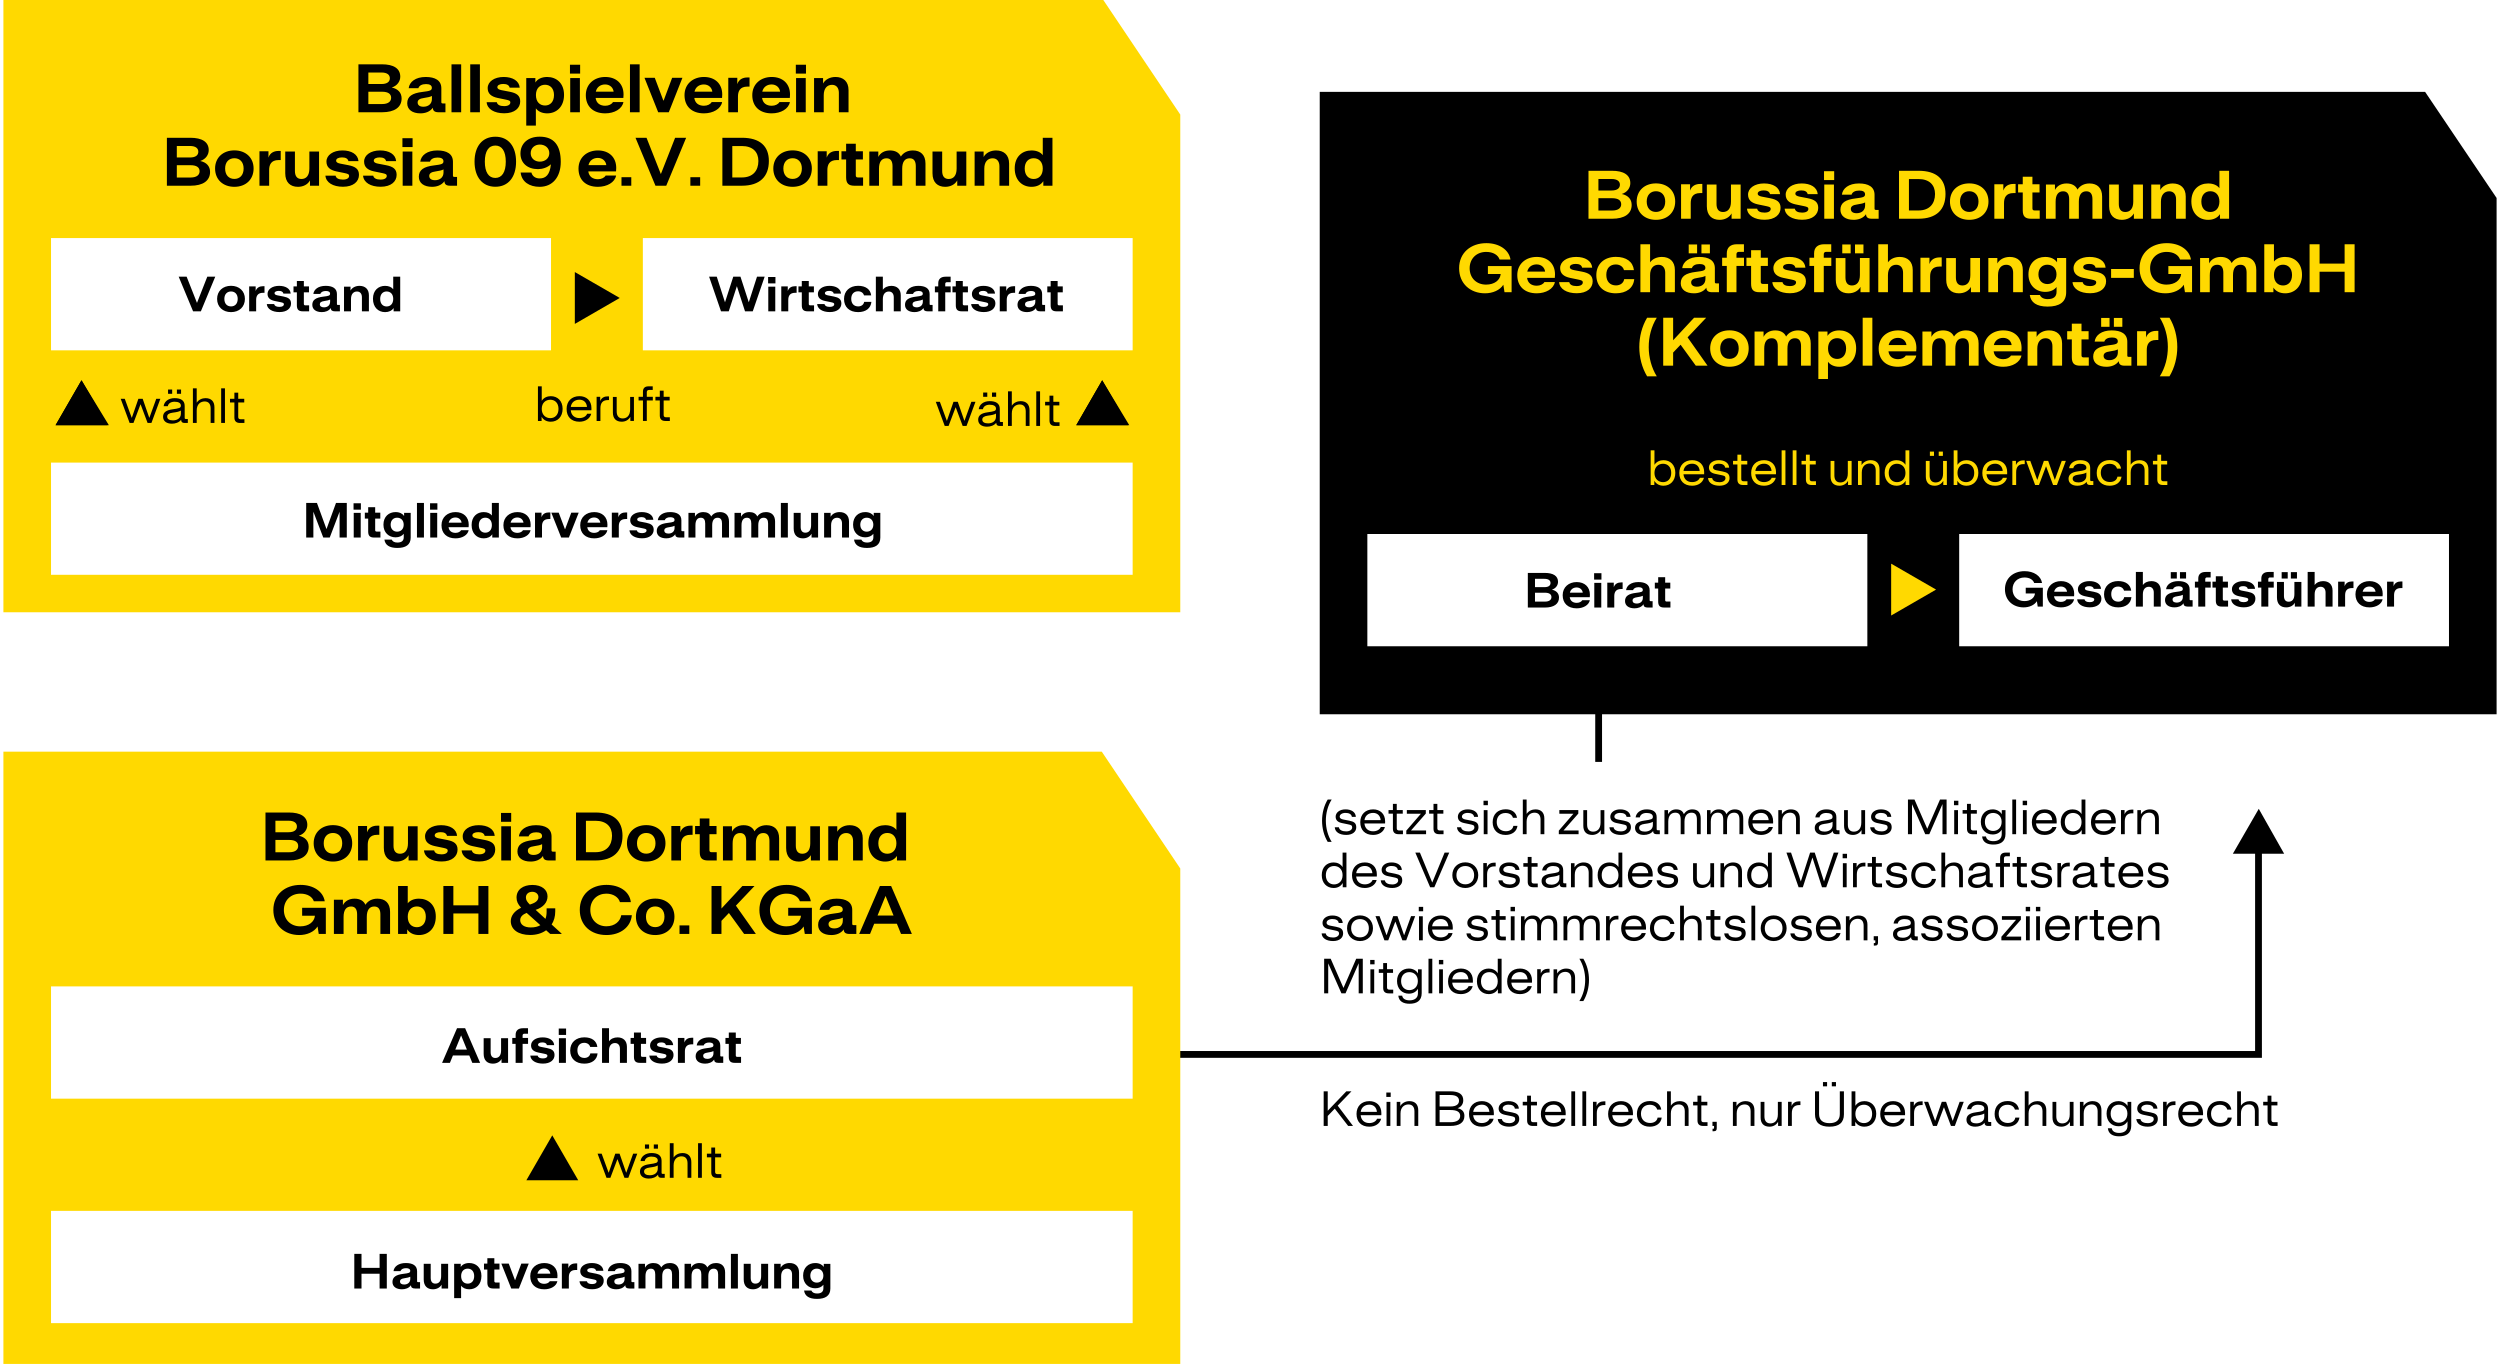 <svg xmlns="http://www.w3.org/2000/svg" width="735" height="401" viewBox="0 0 735 401"><g data-name="Grafik"><path d="M324.369 0H1v180h346V33.683L324.369 0zM189 70h144v33H189V70zM15 70h147v33H15V70zm318 99H15v-33h318v33z" fill="#ffd900"/><path d="M31.591 125H16.343l7.618-13.204L31.591 125zM331.672 125h-15.248l7.618-13.204 7.63 13.204zM169 95.231V79.983l13.204 7.618L169 95.231z"/><path fill="none" stroke="#000" stroke-miterlimit="3.864" stroke-width="2" d="M470 205v19M339 310h325v-60.06"/><path d="M323.927 221H1v180h346V255.34L323.927 221zM333 389H15v-33h318v33zm0-66H15v-33h318v33z" fill="#ffd900"/><path d="M712.974 27H388v183h346V58.207L712.974 27zM549 190H402v-33h147v33zm171 0H576v-33h144v33z"/><path fill="#ffd900" d="M556 180.966v-15.248l13.204 7.62L556 180.966z"/><path d="M671.541 251h-15.082l7.62-13.204L671.541 251zM32 125H16.343l7.618-13.204M332 125h-15.576l7.618-13.204"/></g><g data-name="DE"><g data-name="wählt..."><path d="M175.692 339.184h1.196l2.028 5.538h.065l1.91-5.538h1.262l1.924 5.538h.065l2.002-5.538h1.209l-2.626 7.098h-1.132l-2.041-5.447h-.052l-2.054 5.447h-1.131l-2.627-7.098zM188.146 344.461c0-1.3.962-1.924 2.679-2.171 2.08-.299 2.561-.402 2.561-1.118 0-.728-.702-1.131-1.859-1.131-1.144 0-1.872.572-1.976 1.313h-1.235c.156-1.326 1.378-2.366 3.211-2.366 1.769 0 2.978.624 2.978 2.288v3.497c0 .247.091.351.351.351h.572v1.157h-1.001c-.624 0-.962-.286-.962-.91v-.025c-.611.793-1.664 1.157-2.717 1.157-1.586 0-2.601-.768-2.601-2.042zm2.9 1.066c1.273 0 2.34-.663 2.34-1.95v-.936c-.585.325-1.079.441-2.444.624-1.065.143-1.586.52-1.586 1.157 0 .754.689 1.104 1.69 1.104zm-1.431-9.061h1.21v1.248h-1.21v-1.248zm2.601 0h1.222v1.248h-1.222v-1.248zM196.922 336.103h1.118v4.225c.559-.884 1.599-1.339 2.587-1.339 1.664 0 2.626.936 2.626 2.691v4.602h-1.118v-4.264c0-1.301-.598-2.055-1.755-2.055-1.131 0-2.34.716-2.34 2.64v3.679h-1.118v-10.179zM205.229 336.103h1.118v10.179h-1.118v-10.179zM209.115 344.695v-4.446h-1.287v-1.065h1.287v-1.808h1.131v1.808h1.769v1.065h-1.769v4.304c0 .416.234.637.677.637h1.144v1.092h-1.312c-1.079 0-1.639-.533-1.639-1.586z"/></g><g data-name="Borus..." fill="#ffd900"><path d="M467.016 50.209h6.86c3.493 0 5.438 1.225 5.438 3.638 0 1.351-.864 2.665-2.503 3.187 1.855.396 2.899 1.549 2.899 3.223 0 2.594-2.089 4.052-5.726 4.052h-6.969V50.21zm6.789 5.799c1.691 0 2.448-.703 2.448-1.693s-.757-1.692-2.467-1.692h-3.853v3.386h3.871zm.179 5.887c1.801 0 2.646-.773 2.646-1.836 0-1.135-.883-1.783-2.646-1.783h-4.051v3.619h4.051zM481.182 59.248c0-3.188 2.322-5.33 5.672-5.33s5.653 2.143 5.653 5.33c0 3.259-2.323 5.384-5.653 5.384-3.35 0-5.672-2.143-5.672-5.384zm5.672 3.061c1.584 0 2.719-1.08 2.719-3.061 0-1.908-1.117-3.025-2.719-3.025s-2.719 1.117-2.719 3.025c0 1.963 1.115 3.061 2.719 3.061zM494.232 54.17h2.646v1.873c.468-1.458 1.71-1.963 2.971-1.963h.63v2.684h-.63c-2.215 0-2.773 1.404-2.773 2.935v4.609h-2.844V54.17zM511.749 64.308h-2.665v-1.566c-.648 1.206-1.998 1.891-3.529 1.891-2.268 0-3.744-1.333-3.744-3.997v-6.374h2.844v5.708c0 1.477.613 2.358 1.909 2.358 1.423 0 2.341-1.009 2.341-3.062v-5.005h2.845v10.047zM513.617 61.354h2.989c.162.738.864 1.152 2.161 1.152s1.818-.522 1.818-1.062c0-.522-.379-.648-1.314-.847l-2.449-.505c-1.854-.396-2.898-1.26-2.898-2.881 0-1.908 1.944-3.276 4.699-3.276 2.646 0 4.555 1.134 4.717 3.151h-2.953c-.18-.774-.863-1.099-1.89-1.099-.991 0-1.729.342-1.729.937 0 .521.468.72 1.188.882l2.43.468c2 .396 3.098 1.08 3.098 2.846 0 1.944-1.621 3.492-4.699 3.492-2.971 0-5.006-1.26-5.168-3.259zM524.688 61.354h2.988c.162.738.865 1.152 2.161 1.152s1.818-.522 1.818-1.062c0-.522-.378-.648-1.314-.847l-2.448-.505c-1.855-.396-2.899-1.26-2.899-2.881 0-1.908 1.944-3.276 4.7-3.276 2.646 0 4.555 1.134 4.717 3.151h-2.953c-.18-.774-.863-1.099-1.891-1.099-.99 0-1.729.342-1.729.937 0 .521.469.72 1.188.882l2.431.468c1.999.396 3.098 1.08 3.098 2.846 0 1.944-1.621 3.492-4.699 3.492-2.972 0-5.006-1.26-5.168-3.259zM536.262 50.336h2.988v2.61h-2.988v-2.61zm.072 3.925h2.844v10.047h-2.844V54.261zM541.085 61.66c0-2.016 1.458-2.971 4.483-3.33 2.197-.271 2.755-.414 2.755-1.207 0-.756-.666-1.098-1.71-1.098-1.189 0-2.018.432-2.252 1.206h-2.844c.216-1.854 2.016-3.295 5.006-3.295 2.754 0 4.591.99 4.591 3.331v4.051c0 .307.126.396.433.396h.773v2.593h-2.035c-1.098 0-1.656-.396-1.674-1.333-.846 1.225-2.305 1.657-3.637 1.657-2.359 0-3.89-1.081-3.89-2.972zm4.753 1.028c1.459 0 2.504-.847 2.504-2.27v-.9c-.523.271-1.135.414-2.342.595-1.277.162-1.854.595-1.854 1.314 0 .774.576 1.261 1.691 1.261zM558.311 50.209h5.727c5.329 0 7.939 2.467 7.939 6.824 0 4.574-2.646 7.274-7.939 7.274h-5.727V50.208zm5.726 11.668c3.205 0 4.861-1.945 4.861-4.844 0-2.646-1.656-4.393-4.861-4.393h-2.809v9.236h2.809zM573.287 59.248c0-3.188 2.322-5.33 5.672-5.33s5.653 2.143 5.653 5.33c0 3.259-2.323 5.384-5.653 5.384-3.35 0-5.672-2.143-5.672-5.384zm5.672 3.061c1.584 0 2.719-1.08 2.719-3.061 0-1.908-1.117-3.025-2.719-3.025s-2.719 1.117-2.719 3.025c0 1.963 1.115 3.061 2.719 3.061zM586.336 54.17h2.647v1.873c.468-1.458 1.71-1.963 2.972-1.963h.629v2.684h-.629c-2.215 0-2.773 1.404-2.773 2.935v4.609h-2.846V54.17zM594.689 61.859v-5.275h-1.369V54.17h1.369v-2.214h2.845v2.214h2.089v2.414h-2.089v4.699c0 .396.198.594.63.594h1.513v2.431h-2.575c-1.711 0-2.412-.72-2.412-2.448zM601.51 54.261h2.647v1.585c.612-1.225 1.872-1.909 3.421-1.909s2.665.612 3.205 1.801c.738-1.171 2.017-1.801 3.529-1.801 2.287 0 3.709 1.314 3.709 3.853v6.519h-2.845v-5.726c0-1.369-.468-2.341-1.782-2.341-1.423 0-2.215 1.009-2.215 3.062v5.005h-2.846v-5.726c0-1.369-.468-2.341-1.764-2.341-1.423 0-2.215 1.009-2.215 3.062v5.005h-2.846V54.262zM630.025 64.308h-2.665v-1.566c-.647 1.206-1.999 1.891-3.528 1.891-2.27 0-3.746-1.333-3.746-3.997v-6.374h2.846v5.708c0 1.477.611 2.358 1.908 2.358 1.422 0 2.34-1.009 2.34-3.062v-5.005h2.846v10.047zM632.471 54.261h2.646v1.603c.666-1.242 2.107-1.927 3.655-1.927 2.286 0 3.835 1.314 3.835 3.853v6.519h-2.845v-5.726c0-1.369-.685-2.341-1.999-2.341-1.422 0-2.448 1.009-2.448 3.062v5.005h-2.845V54.262zM644.26 59.194c0-3.457 2.232-5.258 4.934-5.258 1.531 0 2.684.54 3.312 1.386v-5.113h2.846v14.099h-2.684v-1.351c-.684 1.08-1.926 1.675-3.475 1.675-2.701 0-4.934-1.891-4.934-5.438zm5.564 3.133c1.529 0 2.682-1.062 2.682-3.079 0-1.963-1.152-3.025-2.682-3.025-1.513 0-2.629 1.081-2.629 3.025 0 2.017 1.135 3.079 2.629 3.079zM428.982 78.85c0-4.537 3.439-7.364 8.012-7.364 3.728 0 6.645 1.927 7.095 4.825h-3.205c-.433-1.332-1.891-2.25-3.925-2.25-2.918 0-4.88 2.034-4.88 4.789 0 2.917 2.034 4.825 4.825 4.825 2.484 0 4.123-1.313 4.304-3.114h-3.763v-2.342h6.967v7.689h-2.088l-.342-2.197c-1.009 1.621-3.133 2.521-5.384 2.521-4.304 0-7.616-2.81-7.616-7.383zM446.082 80.885c0-3.295 2.503-5.348 5.708-5.348 3.241 0 5.384 1.98 5.384 5.148 0 .253-.018.703-.055 1.009h-8.156c.198 1.513 1.279 2.305 2.827 2.305 1.026 0 1.909-.433 2.269-1.08h3.079c-.378 2.017-2.665 3.313-5.348 3.313-3.583 0-5.708-2.071-5.708-5.348zm8.175-1.028c-.126-1.152-1.062-2.124-2.485-2.124-1.387 0-2.448.774-2.754 2.124h5.239zM458.375 82.955h2.99c.162.738.863 1.152 2.16 1.152s1.818-.522 1.818-1.062c0-.522-.378-.648-1.314-.846l-2.449-.505c-1.854-.396-2.898-1.261-2.898-2.881 0-1.908 1.945-3.276 4.699-3.276 2.646 0 4.556 1.134 4.718 3.15h-2.952c-.181-.774-.865-1.098-1.891-1.098-.99 0-1.729.342-1.729.936 0 .522.467.721 1.188.883l2.432.468c1.998.396 3.096 1.08 3.096 2.845 0 1.945-1.62 3.493-4.699 3.493-2.971 0-5.006-1.261-5.168-3.259zM469.319 80.885c0-3.277 2.341-5.366 5.743-5.366 3.098 0 5.024 1.44 5.312 3.907h-2.917c-.271-1.026-1.206-1.674-2.413-1.674-1.711 0-2.791 1.134-2.791 3.061 0 1.944 1.099 3.097 2.846 3.097 1.296 0 2.232-.738 2.412-1.837h2.953c-.234 2.611-2.305 4.16-5.402 4.16-3.547 0-5.743-2.053-5.743-5.348zM482.279 71.81h2.846v5.329c.72-1.044 2.053-1.602 3.457-1.602 2.286 0 3.834 1.314 3.834 3.853v6.519h-2.844v-5.727c0-1.368-.703-2.34-1.999-2.34-1.423 0-2.448 1.008-2.448 3.061v5.006h-2.846V71.81zM494.141 83.261c0-2.017 1.459-2.971 4.484-3.331 2.196-.27 2.754-.414 2.754-1.206 0-.757-.666-1.099-1.71-1.099-1.188 0-2.017.433-2.251 1.207h-2.845c.216-1.855 2.017-3.295 5.005-3.295 2.756 0 4.592.99 4.592 3.33v4.052c0 .306.127.396.433.396h.774v2.594h-2.035c-1.098 0-1.656-.396-1.674-1.333-.847 1.225-2.305 1.657-3.638 1.657-2.358 0-3.89-1.081-3.89-2.972zm2.341-11.38h2.467v2.594h-2.467v-2.594zm2.413 12.406c1.459 0 2.503-.846 2.503-2.269v-.9c-.522.271-1.134.414-2.341.595-1.278.162-1.854.594-1.854 1.314 0 .773.576 1.26 1.692 1.26zm1.332-12.406h2.485v2.594h-2.485v-2.594zM510.648 71.81h2.07v2.232h-1.477c-.485 0-.72.288-.72.685v1.044h2.215v2.413h-2.215v7.725h-2.845v-7.725h-1.368v-2.413h1.368v-1.278c0-1.729 1.062-2.683 2.971-2.683zM514.823 83.459v-5.275h-1.368v-2.413h1.368v-2.214h2.845v2.214h2.089v2.413h-2.089v4.699c0 .396.198.594.631.594h1.512v2.432h-2.574c-1.711 0-2.413-.721-2.413-2.449zM521.068 82.955h2.989c.162.738.864 1.152 2.161 1.152s1.818-.522 1.818-1.062c0-.522-.379-.648-1.314-.846l-2.449-.505c-1.854-.396-2.898-1.261-2.898-2.881 0-1.908 1.944-3.276 4.699-3.276 2.646 0 4.555 1.134 4.717 3.15h-2.953c-.18-.774-.863-1.098-1.89-1.098-.991 0-1.729.342-1.729.936 0 .522.468.721 1.188.883l2.43.468c2 .396 3.098 1.08 3.098 2.845 0 1.945-1.621 3.493-4.699 3.493-2.971 0-5.006-1.261-5.168-3.259zM536.316 71.81h2.07v2.232h-1.477c-.486 0-.721.288-.721.685v1.044h2.215v2.413h-2.215v7.725h-2.844v-7.725h-1.369v-2.413h1.369v-1.278c0-1.729 1.062-2.683 2.971-2.683zM549.656 85.908h-2.666v-1.566c-.647 1.206-1.998 1.891-3.528 1.891-2.269 0-3.745-1.333-3.745-3.998v-6.373h2.845v5.707c0 1.477.612 2.359 1.909 2.359 1.422 0 2.34-1.009 2.34-3.062v-5.005h2.846v10.047zm-8.031-14.027h2.467v2.594h-2.467v-2.594zm3.746 0h2.484v2.594h-2.484v-2.594zM552.209 71.81h2.844v5.329c.721-1.044 2.053-1.602 3.457-1.602 2.287 0 3.836 1.314 3.836 3.853v6.519H559.5v-5.727c0-1.368-.701-2.34-1.998-2.34-1.422 0-2.449 1.008-2.449 3.061v5.006h-2.844V71.81zM564.611 75.771h2.646v1.872c.468-1.458 1.71-1.962 2.971-1.962h.63v2.683h-.63c-2.215 0-2.773 1.404-2.773 2.936v4.609h-2.844V75.771zM582.127 85.908h-2.664v-1.566c-.648 1.206-1.999 1.891-3.529 1.891-2.27 0-3.745-1.333-3.745-3.998v-6.373h2.845v5.707c0 1.477.612 2.359 1.908 2.359 1.423 0 2.342-1.009 2.342-3.062v-5.005h2.844v10.047zM584.572 75.861h2.646v1.602c.666-1.242 2.107-1.926 3.655-1.926 2.286 0 3.835 1.314 3.835 3.853v6.519h-2.845v-5.727c0-1.368-.685-2.34-1.999-2.34-1.422 0-2.448 1.008-2.448 3.061v5.006h-2.845V75.862zM596.758 86.736h2.971c.307.738 1.081 1.206 2.287 1.206 1.603 0 2.611-.612 2.611-2.143v-1.423c-.721.937-1.908 1.441-3.332 1.441-2.7 0-4.933-1.891-4.933-5.15 0-3.331 2.232-5.131 4.933-5.131 1.711 0 2.881.684 3.476 1.584v-1.26h2.683v10.064c0 2.953-2.07 4.213-5.438 4.213-3.277 0-4.969-1.225-5.258-3.402zm5.168-3.222c1.531 0 2.684-1.062 2.684-2.846 0-1.801-1.152-2.845-2.684-2.845-1.512 0-2.629 1.062-2.629 2.845s1.135 2.846 2.629 2.846zM609.322 82.955h2.988c.162.738.864 1.152 2.16 1.152s1.818-.522 1.818-1.062c0-.522-.377-.648-1.314-.846l-2.448-.505c-1.854-.396-2.899-1.261-2.899-2.881 0-1.908 1.945-3.276 4.7-3.276 2.646 0 4.556 1.134 4.718 3.15h-2.953c-.18-.774-.865-1.098-1.891-1.098-.99 0-1.729.342-1.729.936 0 .522.468.721 1.188.883l2.432.468c1.998.396 3.097 1.08 3.097 2.845 0 1.945-1.62 3.493-4.699 3.493-2.972 0-5.006-1.261-5.167-3.259zM620.662 79.084h6.68v2.61h-6.68v-2.61zM629.031 78.85c0-4.537 3.439-7.364 8.013-7.364 3.728 0 6.644 1.927 7.095 4.825h-3.205c-.433-1.332-1.891-2.25-3.926-2.25-2.916 0-4.879 2.034-4.879 4.789 0 2.917 2.034 4.825 4.825 4.825 2.484 0 4.123-1.313 4.304-3.114h-3.764v-2.342h6.969v7.689h-2.09l-.342-2.197c-1.008 1.621-3.133 2.521-5.383 2.521-4.304 0-7.617-2.81-7.617-7.383zM646.834 75.861h2.646v1.584c.611-1.225 1.872-1.908 3.42-1.908s2.666.611 3.205 1.8c.738-1.17 2.018-1.8 3.529-1.8 2.287 0 3.709 1.314 3.709 3.853v6.519h-2.844v-5.727c0-1.368-.469-2.34-1.783-2.34-1.422 0-2.215 1.008-2.215 3.061v5.006h-2.845v-5.727c0-1.368-.468-2.34-1.765-2.34-1.422 0-2.215 1.008-2.215 3.061v5.006h-2.844V75.862zM668.38 84.557v1.352h-2.683V71.81h2.845v5.096c.647-.829 1.782-1.368 3.295-1.368 2.719 0 4.952 1.8 4.952 5.257 0 3.548-2.233 5.438-4.952 5.438-1.53 0-2.772-.595-3.457-1.676zm2.845-.629c1.494 0 2.629-1.062 2.629-3.08 0-1.943-1.116-3.024-2.629-3.024-1.53 0-2.683 1.062-2.683 3.024 0 2.018 1.152 3.08 2.683 3.08zM689.316 79.895h-7.364v6.014h-2.935V71.81h2.935v5.689h7.364V71.81h2.936v14.099h-2.936v-6.014zM484.251 93.41h2.845c-3.205 5.113-3.115 12.225 0 17.23h-2.845c-3.062-5.096-3.062-12.117 0-17.23zM488.984 93.41h2.916v6.625l6.158-6.625h3.565l-5.474 5.779 5.869 8.318h-3.457l-4.465-6.158-2.197 2.305v3.854h-2.916V93.41zM502.789 102.448c0-3.187 2.323-5.329 5.672-5.329s5.654 2.143 5.654 5.329c0 3.259-2.322 5.384-5.654 5.384s-5.672-2.143-5.672-5.384zm5.672 3.062c1.585 0 2.719-1.081 2.719-3.062 0-1.909-1.115-3.024-2.719-3.024s-2.719 1.115-2.719 3.024c0 1.963 1.117 3.062 2.719 3.062zM515.84 97.461h2.646v1.584c.613-1.225 1.873-1.908 3.422-1.908s2.664.612 3.205 1.801c.738-1.17 2.016-1.801 3.529-1.801 2.286 0 3.709 1.314 3.709 3.854v6.518h-2.846v-5.726c0-1.368-.468-2.341-1.782-2.341-1.423 0-2.215 1.008-2.215 3.061v5.006h-2.845v-5.726c0-1.368-.469-2.341-1.765-2.341-1.423 0-2.214 1.008-2.214 3.061v5.006h-2.846V97.462zM534.596 97.461h2.684v1.297c.594-.973 1.8-1.621 3.475-1.621 2.701 0 4.951 1.801 4.951 5.258 0 3.547-2.25 5.438-4.951 5.438-1.422 0-2.629-.504-3.331-1.477v5.078h-2.827V97.461zm5.527 8.066c1.495 0 2.629-1.062 2.629-3.079 0-1.944-1.115-3.024-2.629-3.024-1.529 0-2.682 1.062-2.682 3.024 0 2.017 1.152 3.079 2.682 3.079zM547.628 93.41h2.845v14.098h-2.845V93.41zM552.325 102.484c0-3.295 2.503-5.348 5.708-5.348 3.24 0 5.383 1.98 5.383 5.149 0 .252-.018.702-.053 1.009h-8.157c.198 1.512 1.278 2.305 2.827 2.305 1.026 0 1.908-.433 2.269-1.08h3.079c-.379 2.016-2.665 3.312-5.348 3.312-3.583 0-5.708-2.07-5.708-5.348zm8.175-1.026c-.127-1.152-1.062-2.124-2.484-2.124-1.387 0-2.449.773-2.756 2.124h5.24zM565.195 97.461h2.646v1.584c.613-1.225 1.873-1.908 3.422-1.908s2.664.612 3.205 1.801c.738-1.17 2.016-1.801 3.529-1.801 2.286 0 3.709 1.314 3.709 3.854v6.518h-2.846v-5.726c0-1.368-.468-2.341-1.782-2.341-1.423 0-2.215 1.008-2.215 3.061v5.006h-2.845v-5.726c0-1.368-.469-2.341-1.765-2.341-1.423 0-2.214 1.008-2.214 3.061v5.006h-2.846V97.462zM583.249 102.484c0-3.295 2.503-5.348 5.708-5.348 3.24 0 5.383 1.98 5.383 5.149 0 .252-.018.702-.053 1.009h-8.157c.198 1.512 1.278 2.305 2.827 2.305 1.026 0 1.908-.433 2.269-1.08h3.079c-.379 2.016-2.665 3.312-5.348 3.312-3.583 0-5.708-2.07-5.708-5.348zm8.175-1.026c-.127-1.152-1.062-2.124-2.484-2.124-1.387 0-2.449.773-2.756 2.124h5.24zM596.119 97.461h2.646v1.603c.666-1.243 2.107-1.927 3.656-1.927 2.286 0 3.834 1.314 3.834 3.854v6.518h-2.844v-5.726c0-1.368-.685-2.341-1.999-2.341-1.423 0-2.448 1.008-2.448 3.061v5.006h-2.846V97.462zM609.115 105.059v-5.275h-1.368v-2.412h1.368v-2.215h2.846v2.215h2.088v2.412h-2.088v4.699c0 .396.197.595.629.595h1.514v2.431h-2.575c-1.71 0-2.413-.721-2.413-2.449zM615.396 104.861c0-2.018 1.459-2.971 4.484-3.331 2.196-.271 2.754-.415 2.754-1.206 0-.757-.666-1.099-1.71-1.099-1.188 0-2.017.432-2.251 1.206h-2.845c.216-1.854 2.017-3.295 5.005-3.295 2.756 0 4.592.99 4.592 3.331v4.052c0 .306.127.396.433.396h.774v2.593h-2.035c-1.098 0-1.656-.396-1.674-1.332-.847 1.225-2.305 1.656-3.638 1.656-2.358 0-3.89-1.08-3.89-2.971zm2.342-11.38h2.467v2.593h-2.467v-2.593zm2.412 12.406c1.459 0 2.503-.846 2.503-2.268v-.9c-.522.27-1.134.414-2.341.594-1.278.162-1.854.594-1.854 1.314 0 .774.576 1.26 1.692 1.26zm1.332-12.406h2.485v2.593h-2.485v-2.593zM628.303 97.371h2.646v1.872c.469-1.458 1.711-1.962 2.971-1.962h.631v2.682h-.631c-2.214 0-2.771 1.405-2.771 2.936v4.609h-2.846V97.371zM637.825 110.641h-2.845c3.205-5.113 3.115-12.226 0-17.23h2.845c3.062 5.095 3.062 12.117 0 17.23z"/></g><g data-name="beste..." fill="#ffd900"><path d="M486.372 141.336v1.248h-1.079v-10.18h1.118v4.265c.56-.937 1.625-1.378 2.652-1.378 2.002 0 3.483 1.391 3.483 3.73s-1.481 3.783-3.483 3.783c-1.171 0-2.146-.494-2.691-1.469zm2.562.416c1.3 0 2.404-.91 2.404-2.717s-1.104-2.691-2.404-2.691c-1.326 0-2.522.884-2.522 2.691s1.196 2.717 2.522 2.717zM493.717 139.061c0-2.287 1.495-3.77 3.783-3.77 2.002 0 3.523 1.248 3.523 3.535 0 .183 0 .365-.014.611h-6.07c.143 1.443 1.092 2.301 2.548 2.301 1.026 0 1.963-.467 2.262-1.273h1.21c-.365 1.469-1.769 2.34-3.472 2.34-2.418 0-3.771-1.482-3.771-3.744zm5.994-.612c-.104-1.299-.949-2.119-2.211-2.119-1.404 0-2.379.832-2.548 2.119h4.759zM502.167 140.556h1.209c.13.819 1.001 1.21 2.158 1.21 1.131 0 1.755-.56 1.755-1.171 0-.637-.352-.728-1.287-.923l-1.703-.352c-1.209-.246-1.872-.832-1.872-1.871 0-1.223 1.171-2.158 2.899-2.158 1.716 0 2.977.793 3.042 2.21h-1.17c-.104-.806-.845-1.171-1.872-1.171-1.001 0-1.703.481-1.703 1.08 0 .533.468.754 1.079.871l1.729.338c1.416.272 2.054.715 2.054 1.963s-1.054 2.223-2.951 2.223-3.276-.793-3.367-2.249zM510.799 140.998v-4.446h-1.287v-1.065h1.287v-1.808h1.131v1.808h1.768v1.065h-1.768v4.304c0 .416.234.637.676.637h1.145v1.092h-1.312c-1.08 0-1.639-.533-1.639-1.586zM514.842 139.061c0-2.287 1.494-3.77 3.783-3.77 2.002 0 3.523 1.248 3.523 3.535 0 .183 0 .365-.014.611h-6.071c.144 1.443 1.093 2.301 2.548 2.301 1.027 0 1.963-.467 2.263-1.273h1.209c-.364 1.469-1.769 2.34-3.472 2.34-2.418 0-3.77-1.482-3.77-3.744zm5.993-.612c-.104-1.299-.949-2.119-2.21-2.119-1.404 0-2.379.832-2.549 2.119h4.759zM523.799 132.404h1.117v10.18h-1.117v-10.18zM527.049 132.404h1.117v10.18h-1.117v-10.18zM530.936 140.998v-4.446h-1.287v-1.065h1.287v-1.808h1.131v1.808h1.768v1.065h-1.768v4.304c0 .416.234.637.676.637h1.145v1.092h-1.312c-1.08 0-1.639-.533-1.639-1.586zM544.377 142.584h-1.053v-1.223c-.52.949-1.482 1.443-2.521 1.443-1.664 0-2.613-.936-2.613-2.691v-4.602h1.118v4.264c0 1.301.598 2.067 1.755 2.067 1.131 0 2.197-.715 2.197-2.651v-3.68h1.117v7.072zM546.249 135.512h1.054v1.234c.545-.961 1.625-1.455 2.651-1.455 1.664 0 2.626.936 2.626 2.691v4.602h-1.117v-4.264c0-1.301-.599-2.055-1.756-2.055-1.131 0-2.34.715-2.34 2.639v3.68h-1.118v-7.072zM554.088 139.021c0-2.34 1.482-3.73 3.484-3.73 1.027 0 2.08.441 2.639 1.378v-4.265h1.132v10.18h-1.093v-1.248c-.545.975-1.521 1.469-2.678 1.469-2.002 0-3.484-1.443-3.484-3.783zm3.614 2.731c1.326 0 2.509-.91 2.509-2.717s-1.183-2.691-2.509-2.691c-1.3 0-2.418.884-2.418 2.691s1.118 2.717 2.418 2.717zM572.379 142.584h-1.053v-1.223c-.52.949-1.482 1.443-2.522 1.443-1.664 0-2.612-.936-2.612-2.691v-4.602h1.117v4.264c0 1.301.598 2.067 1.756 2.067 1.131 0 2.196-.715 2.196-2.651v-3.68h1.118v7.072zm-4.992-9.815h1.209v1.248h-1.209v-1.248zm2.599 0h1.223v1.248h-1.223v-1.248zM575.46 141.336v1.248h-1.079v-10.18h1.118v4.265c.56-.937 1.625-1.378 2.652-1.378 2.002 0 3.483 1.391 3.483 3.73s-1.481 3.783-3.483 3.783c-1.171 0-2.146-.494-2.691-1.469zm2.561.416c1.3 0 2.404-.91 2.404-2.717s-1.104-2.691-2.404-2.691c-1.326 0-2.522.884-2.522 2.691s1.196 2.717 2.522 2.717zM582.805 139.061c0-2.287 1.495-3.77 3.783-3.77 2.002 0 3.523 1.248 3.523 3.535 0 .183 0 .365-.014.611h-6.07c.143 1.443 1.092 2.301 2.548 2.301 1.026 0 1.963-.467 2.262-1.273h1.21c-.365 1.469-1.769 2.34-3.472 2.34-2.418 0-3.771-1.482-3.771-3.744zm5.994-.612c-.104-1.299-.949-2.119-2.211-2.119-1.404 0-2.379.832-2.548 2.119h4.759zM591.631 135.486h1.054v1.26c.377-1.014 1.274-1.391 2.106-1.391h.48v1.092h-.352c-1.469 0-2.17.832-2.17 2.393v3.744h-1.119v-7.098zM595.7 135.486h1.196l2.027 5.537h.065l1.911-5.537h1.262l1.924 5.537h.064l2.002-5.537h1.209l-2.625 7.098h-1.132l-2.041-5.447h-.052l-2.055 5.447h-1.131l-2.626-7.098zM608.154 140.764c0-1.3.962-1.924 2.678-2.171 2.08-.299 2.562-.403 2.562-1.118 0-.729-.702-1.131-1.859-1.131-1.144 0-1.872.572-1.976 1.312h-1.235c.155-1.326 1.378-2.365 3.211-2.365 1.769 0 2.978.623 2.978 2.287v3.498c0 .246.091.351.351.351h.572v1.157h-1.001c-.624 0-.963-.286-.963-.91v-.025c-.61.793-1.664 1.156-2.717 1.156-1.586 0-2.6-.767-2.6-2.041zm2.899 1.066c1.274 0 2.341-.663 2.341-1.95v-.937c-.585.326-1.079.442-2.444.625-1.066.143-1.586.52-1.586 1.156 0 .754.689 1.105 1.689 1.105zM616.436 139.061c0-2.301 1.482-3.796 3.822-3.796 1.832 0 3.08.91 3.341 2.509h-1.196c-.273-.923-1.092-1.416-2.184-1.416-1.586 0-2.588 1.039-2.588 2.639 0 1.638 1.054 2.717 2.691 2.717 1.196 0 2.055-.598 2.197-1.573h1.209c-.208 1.638-1.573 2.665-3.497 2.665-2.34 0-3.796-1.482-3.796-3.744zM625.301 132.404h1.119v4.226c.559-.884 1.599-1.339 2.586-1.339 1.664 0 2.627.936 2.627 2.691v4.602h-1.118v-4.264c0-1.301-.599-2.055-1.755-2.055-1.131 0-2.34.715-2.34 2.639v3.68h-1.119v-10.18zM634.245 140.998v-4.446h-1.287v-1.065h1.287v-1.808h1.131v1.808h1.769v1.065h-1.769v4.304c0 .416.234.637.677.637h1.144v1.092h-1.313c-1.078 0-1.638-.533-1.638-1.586z"/></g><g data-name="beruf..."><path d="M159.232 122.516v1.248h-1.078v-10.18h1.117v4.265c.56-.937 1.625-1.378 2.652-1.378 2.002 0 3.484 1.391 3.484 3.73s-1.482 3.783-3.484 3.783c-1.17 0-2.145-.494-2.691-1.469zm2.562.416c1.3 0 2.405-.91 2.405-2.717s-1.105-2.691-2.405-2.691c-1.326 0-2.522.884-2.522 2.691s1.196 2.717 2.522 2.717zM166.578 120.24c0-2.287 1.494-3.77 3.783-3.77 2.002 0 3.523 1.248 3.523 3.535 0 .183 0 .365-.014.611h-6.071c.144 1.443 1.093 2.301 2.548 2.301 1.027 0 1.963-.467 2.263-1.273h1.209c-.364 1.469-1.769 2.34-3.472 2.34-2.418 0-3.77-1.482-3.77-3.744zm5.993-.611c-.104-1.299-.949-2.119-2.21-2.119-1.404 0-2.379.832-2.549 2.119h4.759zM175.404 116.666h1.054v1.26c.377-1.014 1.274-1.391 2.106-1.391h.48v1.092h-.352c-1.469 0-2.17.832-2.17 2.393v3.744h-1.119v-7.098zM186.377 123.764h-1.053v-1.223c-.521.949-1.482 1.443-2.523 1.443-1.664 0-2.612-.936-2.612-2.691v-4.602h1.118v4.264c0 1.301.598 2.067 1.755 2.067 1.131 0 2.197-.715 2.197-2.651v-3.68h1.118v7.072zM190.666 113.584h1.236v1.066h-1.066c-.442 0-.676.221-.676.65v1.365h1.768v1.065h-1.768v6.032h-1.132v-6.032h-1.286v-1.065h1.286v-1.496c0-1.053.56-1.586 1.638-1.586zM193.981 122.178v-4.446h-1.287v-1.065h1.287v-1.808h1.131v1.808h1.769v1.065h-1.769v4.304c0 .416.234.637.677.637h1.144v1.092h-1.313c-1.078 0-1.638-.533-1.638-1.586z"/></g><g data-name="wählt..."><path d="M275.125 118.129h1.197l2.027 5.539h.065l1.911-5.539h1.261l1.924 5.539h.065l2.002-5.539h1.209l-2.626 7.099h-1.132l-2.041-5.447h-.051l-2.055 5.447h-1.131l-2.627-7.099zM287.58 123.407c0-1.3.961-1.924 2.678-2.171 2.08-.299 2.561-.402 2.561-1.118 0-.728-.701-1.131-1.859-1.131-1.144 0-1.871.572-1.976 1.313h-1.235c.156-1.326 1.379-2.367 3.211-2.367 1.769 0 2.978.625 2.978 2.289v3.497c0 .247.091.351.351.351h.572v1.157h-1c-.625 0-.963-.286-.963-.91v-.026c-.611.793-1.664 1.158-2.717 1.158-1.586 0-2.6-.768-2.6-2.042zm2.899 1.067c1.273 0 2.34-.663 2.34-1.95v-.936c-.585.324-1.078.441-2.443.623-1.066.144-1.586.521-1.586 1.158 0 .754.688 1.104 1.689 1.104zm-1.43-9.062h1.209v1.248h-1.209v-1.248zm2.599 0h1.223v1.248h-1.223v-1.248zM296.354 115.049h1.118v4.225c.559-.885 1.6-1.34 2.587-1.34 1.664 0 2.626.937 2.626 2.691v4.603h-1.117v-4.265c0-1.3-.599-2.054-1.756-2.054-1.131 0-2.34.716-2.34 2.64v3.679h-1.118v-10.179zM304.661 115.049h1.118v10.179h-1.118v-10.179zM308.549 123.642v-4.446h-1.287v-1.066h1.287v-1.807h1.131v1.807h1.768v1.066h-1.768v4.303c0 .416.233.638.676.638h1.145v1.092h-1.313c-1.079 0-1.638-.533-1.638-1.586z"/></g><g data-name="Borus..."><path d="M78.054 238.879h6.86c3.493 0 5.438 1.225 5.438 3.638 0 1.351-.864 2.665-2.503 3.187 1.854.396 2.899 1.549 2.899 3.223 0 2.594-2.089 4.052-5.727 4.052h-6.968V238.88zm6.788 5.799c1.692 0 2.449-.703 2.449-1.693s-.757-1.692-2.467-1.692H80.97v3.386h3.871zm.179 5.886c1.801 0 2.647-.773 2.647-1.836 0-1.135-.883-1.783-2.647-1.783H80.97v3.619h4.051zM92.219 247.918c0-3.188 2.323-5.33 5.672-5.33s5.654 2.143 5.654 5.33c0 3.259-2.323 5.384-5.654 5.384-3.349 0-5.672-2.143-5.672-5.384zm5.672 3.061c1.585 0 2.719-1.08 2.719-3.061 0-1.908-1.116-3.025-2.719-3.025s-2.719 1.117-2.719 3.025c0 1.963 1.116 3.061 2.719 3.061zM105.27 242.84h2.646v1.873c.469-1.458 1.711-1.963 2.971-1.963h.631v2.684h-.631c-2.214 0-2.772 1.404-2.772 2.935v4.609h-2.845V242.84zM122.787 252.978h-2.665v-1.566c-.648 1.206-1.999 1.891-3.529 1.891-2.269 0-3.745-1.333-3.745-3.997v-6.374h2.845v5.708c0 1.477.612 2.358 1.909 2.358 1.422 0 2.34-1.009 2.34-3.062v-5.005h2.846v10.047zM124.655 250.024h2.989c.162.738.864 1.152 2.16 1.152s1.818-.522 1.818-1.062c0-.522-.378-.648-1.314-.847l-2.448-.505c-1.854-.396-2.899-1.26-2.899-2.881 0-1.908 1.945-3.276 4.7-3.276 2.646 0 4.555 1.134 4.717 3.151h-2.953c-.18-.774-.864-1.099-1.89-1.099-.991 0-1.729.342-1.729.937 0 .521.468.72 1.188.882l2.431.468c1.999.396 3.098 1.08 3.098 2.846 0 1.944-1.621 3.492-4.699 3.492-2.972 0-5.006-1.26-5.168-3.259zM135.725 250.024h2.989c.162.738.864 1.152 2.161 1.152s1.818-.522 1.818-1.062c0-.522-.378-.648-1.314-.847l-2.449-.505c-1.854-.396-2.898-1.26-2.898-2.881 0-1.908 1.944-3.276 4.699-3.276 2.646 0 4.556 1.134 4.718 3.151h-2.953c-.18-.774-.864-1.099-1.891-1.099-.99 0-1.729.342-1.729.937 0 .521.468.72 1.188.882l2.431.468c1.999.396 3.097 1.08 3.097 2.846 0 1.944-1.62 3.492-4.699 3.492-2.971 0-5.006-1.26-5.168-3.259zM147.299 239.006h2.989v2.61h-2.989v-2.61zm.072 3.925h2.845v10.047h-2.845v-10.047zM152.123 250.33c0-2.016 1.458-2.971 4.483-3.33 2.196-.271 2.755-.414 2.755-1.207 0-.756-.666-1.098-1.711-1.098-1.188 0-2.017.432-2.251 1.206h-2.845c.217-1.854 2.017-3.295 5.006-3.295 2.755 0 4.592.99 4.592 3.331v4.051c0 .307.126.396.432.396h.774v2.593h-2.035c-1.098 0-1.656-.396-1.674-1.333-.847 1.225-2.305 1.657-3.638 1.657-2.358 0-3.889-1.081-3.889-2.972zm4.753 1.027c1.459 0 2.503-.847 2.503-2.27v-.9c-.522.271-1.134.414-2.341.595-1.278.162-1.854.595-1.854 1.314 0 .774.576 1.261 1.692 1.261zM169.349 238.879h5.726c5.33 0 7.94 2.467 7.94 6.824 0 4.574-2.646 7.274-7.94 7.274h-5.726v-14.099zm5.725 11.668c3.205 0 4.861-1.945 4.861-4.844 0-2.646-1.656-4.393-4.861-4.393h-2.809v9.236h2.809zM184.324 247.918c0-3.188 2.323-5.33 5.672-5.33s5.654 2.143 5.654 5.33c0 3.259-2.323 5.384-5.654 5.384-3.349 0-5.672-2.143-5.672-5.384zm5.672 3.061c1.585 0 2.719-1.08 2.719-3.061 0-1.908-1.116-3.025-2.719-3.025s-2.719 1.117-2.719 3.025c0 1.963 1.116 3.061 2.719 3.061zM197.374 242.84h2.647v1.873c.468-1.458 1.71-1.963 2.971-1.963h.63v2.684h-.63c-2.215 0-2.772 1.404-2.772 2.935v4.609h-2.846V242.84zM205.727 250.529v-5.275h-1.368v-2.414h1.368v-2.214h2.846v2.214h2.088v2.414h-2.088v4.699c0 .396.197.594.63.594h1.513v2.431h-2.575c-1.711 0-2.413-.72-2.413-2.448zM212.548 242.931h2.647v1.585c.612-1.225 1.872-1.909 3.421-1.909s2.665.612 3.205 1.801c.738-1.171 2.017-1.801 3.529-1.801 2.286 0 3.709 1.314 3.709 3.853v6.519h-2.845v-5.726c0-1.369-.469-2.341-1.783-2.341-1.422 0-2.215 1.009-2.215 3.062v5.005h-2.845v-5.726c0-1.369-.468-2.341-1.765-2.341-1.422 0-2.214 1.009-2.214 3.062v5.005h-2.846v-10.047zM241.063 252.978h-2.665v-1.566c-.648 1.206-1.999 1.891-3.529 1.891-2.269 0-3.745-1.333-3.745-3.997v-6.374h2.845v5.708c0 1.477.612 2.358 1.909 2.358 1.422 0 2.34-1.009 2.34-3.062v-5.005h2.846v10.047zM243.508 242.931h2.647v1.603c.666-1.242 2.106-1.927 3.655-1.927 2.286 0 3.835 1.314 3.835 3.853v6.519H250.8v-5.726c0-1.369-.685-2.341-1.999-2.341-1.422 0-2.448 1.009-2.448 3.062v5.005h-2.846v-10.047zM255.298 247.864c0-3.457 2.232-5.258 4.934-5.258 1.53 0 2.683.54 3.312 1.386v-5.113h2.846v14.099h-2.684v-1.351c-.684 1.08-1.926 1.675-3.475 1.675-2.701 0-4.934-1.891-4.934-5.438zm5.563 3.133c1.53 0 2.683-1.062 2.683-3.079 0-1.963-1.152-3.025-2.683-3.025-1.512 0-2.629 1.081-2.629 3.025 0 2.017 1.135 3.079 2.629 3.079zM80.367 267.52c0-4.537 3.438-7.364 8.012-7.364 3.728 0 6.645 1.927 7.095 4.825h-3.205c-.433-1.332-1.891-2.25-3.926-2.25-2.917 0-4.879 2.034-4.879 4.789 0 2.917 2.034 4.825 4.825 4.825 2.484 0 4.123-1.313 4.304-3.114h-3.764v-2.342h6.968v7.689h-2.088l-.343-2.197c-1.008 1.621-3.133 2.521-5.383 2.521-4.304 0-7.616-2.81-7.616-7.383zM98.169 264.531h2.646v1.584c.612-1.225 1.873-1.908 3.421-1.908s2.665.611 3.205 1.8c.738-1.17 2.017-1.8 3.529-1.8 2.287 0 3.709 1.314 3.709 3.853v6.519h-2.845v-5.727c0-1.368-.468-2.34-1.782-2.34-1.423 0-2.215 1.008-2.215 3.061v5.006h-2.845v-5.727c0-1.368-.469-2.34-1.765-2.34-1.423 0-2.215 1.008-2.215 3.061v5.006h-2.845v-10.047zM119.716 273.227v1.352h-2.683V260.48h2.845v5.096c.647-.829 1.782-1.368 3.295-1.368 2.719 0 4.951 1.8 4.951 5.257 0 3.548-2.232 5.438-4.951 5.438-1.53 0-2.773-.595-3.457-1.676zm2.845-.629c1.494 0 2.629-1.062 2.629-3.08 0-1.943-1.116-3.024-2.629-3.024-1.53 0-2.683 1.062-2.683 3.024 0 2.018 1.152 3.08 2.683 3.08zM140.651 268.564h-7.364v6.014h-2.935v-14.099h2.935v5.689h7.364v-5.689h2.936v14.099h-2.936v-6.014zM150.17 270.814c0-1.549 1.044-2.988 3.043-3.943-.937-1.008-1.351-1.854-1.351-2.988 0-2.323 1.891-3.709 4.664-3.709 2.736 0 4.447 1.404 4.447 3.349 0 1.8-1.261 3.241-3.493 3.979l2.881 2.646c.233-.594.342-1.297.342-2.107v-.99h2.539v.919c0 1.477-.378 2.772-1.062 3.835l2.935 2.684-.018.09h-3.331l-1.206-1.081c-1.243.9-2.846 1.387-4.7 1.387-3.475 0-5.689-1.603-5.689-4.069zm5.87 1.855c1.134 0 2.088-.216 2.826-.666l-4.033-3.619c-1.206.504-1.891 1.171-1.891 2.124 0 1.279 1.117 2.161 3.098 2.161zm-.27-6.733l.45-.145c1.423-.486 2.07-1.135 2.07-2.089 0-.828-.72-1.513-1.8-1.513-1.135 0-1.873.703-1.873 1.657 0 .737.324 1.278 1.152 2.089zM170.456 267.502c0-4.502 3.276-7.347 7.832-7.347 3.853 0 6.806 1.927 7.184 5.077h-3.204c-.415-1.458-1.981-2.502-3.998-2.502-2.628 0-4.717 1.854-4.717 4.771 0 2.971 2.089 4.825 4.717 4.825 2.539 0 4.088-1.495 4.376-3.259h3.114c-.306 3.529-3.402 5.834-7.472 5.834-4.592 0-7.832-2.863-7.832-7.4zM186.961 269.518c0-3.187 2.323-5.329 5.672-5.329s5.654 2.143 5.654 5.329c0 3.26-2.323 5.385-5.654 5.385-3.349 0-5.672-2.143-5.672-5.385zm5.672 3.061c1.585 0 2.719-1.081 2.719-3.062 0-1.908-1.116-3.024-2.719-3.024s-2.719 1.116-2.719 3.024c0 1.963 1.116 3.062 2.719 3.062zM199.777 272.074h2.881v2.504h-2.881v-2.504zM209.191 260.479h2.917v6.626l6.158-6.626h3.564l-5.474 5.78 5.87 8.318h-3.457l-4.466-6.158-2.196 2.305v3.854h-2.917v-14.099zM223.268 267.52c0-4.537 3.438-7.364 8.012-7.364 3.728 0 6.645 1.927 7.095 4.825h-3.205c-.433-1.332-1.891-2.25-3.926-2.25-2.917 0-4.879 2.034-4.879 4.789 0 2.917 2.034 4.825 4.825 4.825 2.484 0 4.123-1.313 4.304-3.114h-3.764v-2.342h6.968v7.689h-2.088l-.343-2.197c-1.008 1.621-3.133 2.521-5.383 2.521-4.304 0-7.616-2.81-7.616-7.383zM240.528 271.931c0-2.017 1.459-2.971 4.483-3.331 2.197-.27 2.755-.414 2.755-1.206 0-.757-.666-1.099-1.71-1.099-1.188 0-2.017.433-2.251 1.207h-2.845c.216-1.855 2.017-3.295 5.005-3.295 2.755 0 4.592.99 4.592 3.33v4.052c0 .306.126.396.433.396h.773v2.594h-2.034c-1.099 0-1.656-.396-1.675-1.333-.846 1.225-2.305 1.657-3.637 1.657-2.358 0-3.89-1.081-3.89-2.972zm4.754 1.026c1.458 0 2.503-.846 2.503-2.269v-.9c-.522.271-1.135.414-2.341.595-1.278.162-1.854.594-1.854 1.314 0 .773.576 1.26 1.692 1.26zM258.692 260.479h3.295l6.104 14.099h-3.188l-1.225-3.008h-6.661l-1.225 3.008h-3.188l6.086-14.099zm4.016 8.697l-2.359-5.779-2.358 5.779h4.718z"/></g><g data-name="wählt..."><path d="M35.486 117.248h1.195l2.028 5.539h.065l1.91-5.539h1.262l1.924 5.539h.065l2.002-5.539h1.209l-2.626 7.099h-1.131l-2.041-5.447h-.053l-2.054 5.447H38.11l-2.626-7.099zM47.939 122.526c0-1.3.963-1.924 2.679-2.171 2.08-.299 2.562-.402 2.562-1.118 0-.728-.703-1.131-1.859-1.131-1.145 0-1.873.572-1.977 1.313H48.11c.155-1.326 1.377-2.367 3.211-2.367 1.768 0 2.977.625 2.977 2.289v3.497c0 .247.092.351.352.351h.572v1.157H54.22c-.623 0-.962-.286-.962-.91v-.026c-.61.793-1.664 1.158-2.717 1.158-1.586 0-2.601-.768-2.601-2.042zm2.9 1.067c1.274 0 2.341-.663 2.341-1.95v-.936c-.586.324-1.08.441-2.445.623-1.065.144-1.586.521-1.586 1.158 0 .754.689 1.104 1.69 1.104zm-1.431-9.062h1.21v1.248h-1.21v-1.248zm2.601 0h1.222v1.248h-1.222v-1.248zM56.715 114.168h1.118v4.225c.56-.885 1.599-1.34 2.587-1.34 1.664 0 2.627.937 2.627 2.691v4.603h-1.119v-4.265c0-1.3-.598-2.054-1.755-2.054-1.131 0-2.34.716-2.34 2.64v3.679h-1.118v-10.179zM65.021 114.168h1.118v10.179h-1.118v-10.179zM68.908 122.761v-4.446h-1.287v-1.066h1.287v-1.807h1.131v1.807h1.769v1.066h-1.769v4.303c0 .416.234.638.677.638h1.144v1.092h-1.312c-1.079 0-1.639-.533-1.639-1.586z"/></g><g data-name="Balls..."><path d="M105.38 18.904h6.86c3.492 0 5.438 1.224 5.438 3.637 0 1.35-.865 2.664-2.503 3.187 1.854.396 2.899 1.549 2.899 3.224 0 2.592-2.09 4.051-5.727 4.051h-6.968V18.905zm6.788 5.797c1.692 0 2.449-.702 2.449-1.692s-.757-1.692-2.467-1.692h-3.854v3.385h3.871zm.18 5.889c1.801 0 2.646-.775 2.646-1.837 0-1.135-.882-1.782-2.646-1.782h-4.051v3.619h4.051zM119.725 30.355c0-2.018 1.459-2.971 4.484-3.331 2.196-.271 2.754-.415 2.754-1.206 0-.757-.666-1.099-1.71-1.099-1.188 0-2.017.432-2.251 1.206h-2.845c.216-1.854 2.017-3.295 5.006-3.295 2.755 0 4.591.99 4.591 3.331v4.052c0 .306.127.396.433.396h.774v2.593h-2.035c-1.098 0-1.656-.396-1.674-1.332-.847 1.225-2.305 1.656-3.638 1.656-2.358 0-3.89-1.08-3.89-2.971zm4.754 1.026c1.459 0 2.503-.846 2.503-2.268v-.9c-.522.27-1.134.414-2.341.594-1.278.162-1.854.594-1.854 1.314 0 .774.576 1.26 1.692 1.26zM132.74 18.904h2.844v14.098h-2.844V18.904zM138.248 18.904h2.844v14.098h-2.844V18.904zM143.071 30.049h2.989c.162.738.864 1.152 2.16 1.152s1.818-.521 1.818-1.062c0-.521-.377-.648-1.314-.846l-2.448-.504c-1.854-.396-2.899-1.261-2.899-2.881 0-1.909 1.945-3.277 4.7-3.277 2.646 0 4.556 1.135 4.718 3.15h-2.953c-.18-.773-.864-1.098-1.891-1.098-.99 0-1.729.342-1.729.936 0 .523.468.721 1.188.883l2.432.469c1.998.396 3.097 1.08 3.097 2.844 0 1.945-1.62 3.494-4.699 3.494-2.972 0-5.006-1.261-5.168-3.26zM154.718 22.955h2.683v1.297c.594-.973 1.801-1.621 3.475-1.621 2.701 0 4.951 1.801 4.951 5.258 0 3.547-2.25 5.438-4.951 5.438-1.422 0-2.629-.504-3.33-1.477v5.078h-2.827V22.955zm5.527 8.066c1.495 0 2.629-1.062 2.629-3.079 0-1.944-1.116-3.024-2.629-3.024-1.53 0-2.683 1.062-2.683 3.024 0 2.017 1.152 3.079 2.683 3.079zM167.569 19.029h2.989v2.611h-2.989v-2.611zm.073 3.926h2.845v10.047h-2.845V22.955zM172.23 27.979c0-3.295 2.503-5.348 5.708-5.348 3.241 0 5.384 1.98 5.384 5.149 0 .252-.019.702-.055 1.009h-8.156c.198 1.512 1.278 2.305 2.827 2.305 1.026 0 1.908-.433 2.269-1.08h3.079c-.378 2.016-2.665 3.312-5.348 3.312-3.583 0-5.708-2.07-5.708-5.348zm8.175-1.027c-.126-1.152-1.062-2.124-2.485-2.124-1.386 0-2.448.773-2.754 2.124h5.239zM185.209 18.904h2.845v14.098h-2.845V18.904zM189.475 22.865h3.025l2.521 6.697h.09l2.503-6.697h3.025l-4.016 10.137h-3.115l-4.033-10.137zM201.246 27.979c0-3.295 2.503-5.348 5.708-5.348 3.241 0 5.384 1.98 5.384 5.149 0 .252-.019.702-.055 1.009h-8.156c.198 1.512 1.278 2.305 2.827 2.305 1.026 0 1.908-.433 2.269-1.08h3.079c-.378 2.016-2.665 3.312-5.348 3.312-3.583 0-5.708-2.07-5.708-5.348zm8.175-1.027c-.126-1.152-1.062-2.124-2.485-2.124-1.386 0-2.448.773-2.754 2.124h5.239zM214.116 22.865h2.647v1.872c.468-1.458 1.71-1.962 2.971-1.962h.63v2.682h-.63c-2.215 0-2.773 1.405-2.773 2.936v4.609h-2.845V22.865zM221.172 27.979c0-3.295 2.504-5.348 5.709-5.348 3.24 0 5.383 1.98 5.383 5.149 0 .252-.018.702-.054 1.009h-8.157c.199 1.512 1.279 2.305 2.828 2.305 1.025 0 1.908-.433 2.268-1.08h3.08c-.379 2.016-2.666 3.312-5.348 3.312-3.584 0-5.709-2.07-5.709-5.348zm8.176-1.027c-.127-1.152-1.062-2.124-2.485-2.124-1.387 0-2.448.773-2.755 2.124h5.24zM233.971 19.029h2.988v2.611h-2.988v-2.611zm.072 3.926h2.845v10.047h-2.845V22.955zM239.334 22.955h2.646v1.603c.667-1.243 2.107-1.927 3.656-1.927 2.286 0 3.834 1.314 3.834 3.854v6.518h-2.844v-5.726c0-1.368-.685-2.341-1.999-2.341-1.423 0-2.448 1.008-2.448 3.061v5.006h-2.846V22.956zM49.068 40.504h6.859c3.493 0 5.438 1.225 5.438 3.637 0 1.351-.864 2.665-2.502 3.188 1.854.396 2.898 1.549 2.898 3.223 0 2.593-2.089 4.051-5.727 4.051h-6.967V40.505zm6.787 5.798c1.693 0 2.449-.702 2.449-1.692s-.756-1.693-2.467-1.693h-3.854v3.386h3.871zm.18 5.887c1.801 0 2.647-.774 2.647-1.837 0-1.134-.882-1.782-2.647-1.782h-4.051v3.619h4.051zM63.233 49.543c0-3.188 2.323-5.33 5.672-5.33s5.653 2.143 5.653 5.33c0 3.259-2.322 5.383-5.653 5.383-3.349 0-5.672-2.143-5.672-5.383zm5.672 3.061c1.585 0 2.719-1.08 2.719-3.061 0-1.909-1.116-3.025-2.719-3.025s-2.719 1.116-2.719 3.025c0 1.962 1.116 3.061 2.719 3.061zM76.283 44.465h2.646v1.873c.469-1.459 1.711-1.963 2.972-1.963h.63v2.683h-.63c-2.215 0-2.772 1.405-2.772 2.935v4.609h-2.846V44.465zM93.801 54.602h-2.665v-1.566c-.647 1.207-1.999 1.891-3.528 1.891-2.27 0-3.746-1.332-3.746-3.997v-6.374h2.846v5.708c0 1.477.611 2.358 1.908 2.358 1.422 0 2.341-1.008 2.341-3.061v-5.006h2.845v10.047zM95.669 51.649h2.989c.162.737.864 1.152 2.16 1.152s1.818-.522 1.818-1.062c0-.522-.377-.648-1.314-.847l-2.448-.504c-1.854-.396-2.899-1.26-2.899-2.881 0-1.908 1.945-3.277 4.7-3.277 2.646 0 4.556 1.135 4.718 3.151h-2.953c-.18-.774-.864-1.099-1.891-1.099-.99 0-1.729.342-1.729.937 0 .522.468.72 1.188.882l2.432.469c1.998.396 3.097 1.08 3.097 2.845 0 1.944-1.62 3.493-4.699 3.493-2.972 0-5.006-1.26-5.168-3.259zM106.739 51.649h2.989c.162.737.863 1.152 2.16 1.152s1.818-.522 1.818-1.062c0-.522-.378-.648-1.314-.847l-2.449-.504c-1.854-.396-2.898-1.26-2.898-2.881 0-1.908 1.945-3.277 4.699-3.277 2.646 0 4.556 1.135 4.718 3.151h-2.953c-.18-.774-.864-1.099-1.89-1.099-.991 0-1.729.342-1.729.937 0 .522.467.72 1.188.882l2.431.469c1.999.396 3.097 1.08 3.097 2.845 0 1.944-1.62 3.493-4.699 3.493-2.971 0-5.006-1.26-5.167-3.259zM118.312 40.63h2.989v2.61h-2.989v-2.61zm.073 3.925h2.846v10.047h-2.846V44.555zM123.137 51.955c0-2.017 1.459-2.971 4.483-3.331 2.196-.271 2.755-.414 2.755-1.206 0-.756-.666-1.099-1.711-1.099-1.188 0-2.016.433-2.25 1.206h-2.846c.217-1.854 2.018-3.295 5.006-3.295 2.755 0 4.592.99 4.592 3.332v4.051c0 .307.126.396.432.396h.774v2.592h-2.034c-1.099 0-1.656-.396-1.675-1.332-.847 1.225-2.305 1.656-3.638 1.656-2.357 0-3.889-1.08-3.889-2.971zm4.754 1.026c1.458 0 2.502-.847 2.502-2.269v-.9c-.521.27-1.134.414-2.34.594-1.279.162-1.855.595-1.855 1.314 0 .775.576 1.261 1.693 1.261zM139.517 47.525c0-4.555 2.322-7.328 6.122-7.328s6.086 2.791 6.086 7.347-2.305 7.364-6.086 7.364-6.122-2.809-6.122-7.383zm6.103 4.79c1.963 0 3.079-1.71 3.079-4.79 0-3.061-1.116-4.734-3.061-4.734-1.98 0-3.098 1.656-3.098 4.734 0 3.098 1.117 4.79 3.079 4.79zM164.863 47.58c0 4.555-2.467 7.346-6.211 7.346-2.989 0-5.275-1.458-5.582-4.195h3.169c.271 1.099 1.206 1.729 2.413 1.729 1.818 0 3.024-1.098 3.312-4.158-1.044.99-2.539 1.422-3.799 1.422-3.098 0-5.15-1.801-5.15-4.592 0-2.953 2.215-4.951 5.654-4.951 4.25 0 6.193 2.611 6.193 7.4zm-6.157-.055c1.566 0 2.791-.99 2.791-2.502s-1.225-2.521-2.791-2.521c-1.44 0-2.683.973-2.683 2.539s1.26 2.484 2.683 2.484zM170.08 49.578c0-3.295 2.502-5.348 5.707-5.348 3.241 0 5.384 1.98 5.384 5.15 0 .252-.018.701-.054 1.008h-8.156c.197 1.513 1.278 2.305 2.826 2.305 1.027 0 1.909-.432 2.27-1.08h3.078c-.378 2.017-2.664 3.312-5.348 3.312-3.582 0-5.707-2.07-5.707-5.348zm8.174-1.025c-.126-1.152-1.062-2.125-2.484-2.125-1.387 0-2.449.773-2.755 2.125h5.239zM182.716 52.1h2.881v2.502h-2.881V52.1zM186.838 40.504h3.24l4.214 10.678 4.194-10.678h3.242l-5.853 14.098h-3.169l-5.869-14.098zM202.966 52.1h2.881v2.502h-2.881V52.1zM212.379 40.504h5.727c5.329 0 7.939 2.467 7.939 6.824 0 4.573-2.646 7.273-7.939 7.273h-5.727V40.503zm5.726 11.668c3.205 0 4.861-1.945 4.861-4.844 0-2.646-1.656-4.394-4.861-4.394h-2.81v9.237h2.81zM227.355 49.543c0-3.188 2.322-5.33 5.672-5.33s5.653 2.143 5.653 5.33c0 3.259-2.323 5.383-5.653 5.383-3.35 0-5.672-2.143-5.672-5.383zm5.672 3.061c1.584 0 2.719-1.08 2.719-3.061 0-1.909-1.117-3.025-2.719-3.025s-2.719 1.116-2.719 3.025c0 1.962 1.115 3.061 2.719 3.061zM240.405 44.465h2.647v1.873c.468-1.459 1.71-1.963 2.971-1.963h.63v2.683h-.63c-2.215 0-2.773 1.405-2.773 2.935v4.609h-2.845V44.465zM248.758 52.153v-5.275h-1.369v-2.413h1.369V42.25h2.845v2.215h2.089v2.413h-2.089v4.699c0 .396.198.595.63.595h1.513v2.43h-2.575c-1.71 0-2.412-.72-2.412-2.448zM255.579 44.555h2.646v1.585c.612-1.225 1.872-1.909 3.421-1.909s2.665.613 3.205 1.801c.738-1.17 2.017-1.801 3.529-1.801 2.287 0 3.709 1.314 3.709 3.854v6.518h-2.845v-5.725c0-1.369-.468-2.342-1.782-2.342-1.423 0-2.215 1.009-2.215 3.062v5.005h-2.846v-5.725c0-1.369-.468-2.342-1.764-2.342-1.423 0-2.215 1.009-2.215 3.062v5.005h-2.845V44.556zM284.094 54.602h-2.665v-1.566c-.647 1.207-1.999 1.891-3.528 1.891-2.27 0-3.746-1.332-3.746-3.997v-6.374h2.846v5.708c0 1.477.611 2.358 1.908 2.358 1.422 0 2.341-1.008 2.341-3.061v-5.006h2.845v10.047zM286.539 44.555h2.646v1.604c.666-1.243 2.106-1.928 3.655-1.928 2.286 0 3.835 1.314 3.835 3.854v6.518h-2.845v-5.725c0-1.369-.685-2.342-1.999-2.342-1.422 0-2.448 1.009-2.448 3.062v5.005h-2.845V44.556zM298.328 49.488c0-3.457 2.232-5.258 4.934-5.258 1.531 0 2.684.541 3.313 1.387v-5.113h2.845v14.098h-2.684v-1.35c-.684 1.08-1.926 1.674-3.475 1.674-2.701 0-4.934-1.891-4.934-5.438zm5.565 3.133c1.53 0 2.683-1.062 2.683-3.078 0-1.963-1.152-3.025-2.683-3.025-1.513 0-2.629 1.08-2.629 3.025 0 2.016 1.134 3.078 2.629 3.078z"/></g><g data-name="Vorst..."><path d="M52.531 81.35h2.34l3.042 7.709 3.028-7.709h2.341l-4.226 10.18h-2.288l-4.237-10.18zM63.827 87.876c0-2.301 1.677-3.849 4.095-3.849s4.083 1.548 4.083 3.849c0 2.354-1.677 3.888-4.083 3.888s-4.095-1.547-4.095-3.888zm4.095 2.21c1.145 0 1.964-.779 1.964-2.21 0-1.378-.806-2.185-1.964-2.185s-1.963.807-1.963 2.185c0 1.417.807 2.21 1.963 2.21zM73.253 84.21h1.911v1.353c.338-1.054 1.234-1.418 2.145-1.418h.455v1.938h-.455c-1.599 0-2.002 1.014-2.002 2.119v3.328h-2.054v-7.319zM78.439 89.397h2.158c.117.532.624.832 1.561.832s1.312-.378 1.312-.767c0-.378-.273-.469-.949-.611l-1.768-.364c-1.34-.286-2.094-.91-2.094-2.08 0-1.378 1.404-2.366 3.394-2.366 1.911 0 3.289.818 3.406 2.275h-2.132c-.131-.56-.624-.793-1.365-.793-.715 0-1.248.246-1.248.676 0 .377.338.52.857.637l1.756.338c1.443.286 2.236.78 2.236 2.055 0 1.404-1.17 2.521-3.394 2.521-2.146 0-3.614-.91-3.731-2.353zM87.279 89.762v-3.81h-.988V84.21h.988v-1.599h2.055v1.599h1.508v1.742h-1.508v3.394c0 .285.143.429.455.429h1.092v1.755h-1.859c-1.235 0-1.742-.52-1.742-1.768zM91.816 89.618c0-1.456 1.053-2.146 3.236-2.405 1.587-.195 1.99-.299 1.99-.871 0-.546-.481-.793-1.235-.793-.858 0-1.456.312-1.625.871h-2.054c.155-1.339 1.455-2.379 3.613-2.379 1.989 0 3.315.715 3.315 2.405v2.925c0 .221.091.286.312.286h.56v1.872h-1.47c-.793 0-1.195-.286-1.209-.962-.61.884-1.664 1.196-2.625 1.196-1.703 0-2.809-.78-2.809-2.146zm3.432.741c1.053 0 1.808-.611 1.808-1.639v-.649c-.377.194-.819.299-1.69.429-.923.117-1.339.43-1.339.949 0 .559.416.91 1.222.91zM101.138 84.275h1.911v1.156c.48-.896 1.521-1.391 2.639-1.391 1.651 0 2.77.949 2.77 2.782v4.706h-2.055v-4.135c0-.987-.494-1.689-1.443-1.689-1.026 0-1.768.729-1.768 2.21v3.614h-2.054v-7.254zM109.652 87.837c0-2.496 1.611-3.796 3.562-3.796 1.105 0 1.938.391 2.393 1.001V81.35h2.054v10.18h-1.938v-.975c-.494.779-1.391 1.209-2.509 1.209-1.95 0-3.562-1.365-3.562-3.927zm4.017 2.263c1.105 0 1.938-.768 1.938-2.224 0-1.417-.832-2.185-1.938-2.185-1.092 0-1.897.781-1.897 2.185 0 1.456.818 2.224 1.897 2.224z"/></g><g data-name="Wirts..."><path d="M208.48 81.35h2.25l2.418 7.527 2.431-7.527h2.119l2.444 7.527 2.418-7.527h2.249l-3.497 10.18h-2.275l-2.393-7.397-2.392 7.397h-2.274l-3.498-10.18zM225.822 81.441h2.158v1.885h-2.158v-1.885zm.053 2.834h2.054v7.254h-2.054v-7.254zM229.696 84.21h1.911v1.353c.338-1.054 1.235-1.418 2.146-1.418h.454v1.938h-.454c-1.599 0-2.003 1.014-2.003 2.119v3.328h-2.054v-7.319zM235.729 89.762v-3.81h-.988V84.21h.988v-1.599h2.055v1.599h1.508v1.742h-1.508v3.394c0 .285.143.429.455.429h1.092v1.755h-1.859c-1.235 0-1.742-.52-1.742-1.768zM240.239 89.397h2.158c.117.532.624.832 1.56.832s1.313-.378 1.313-.767c0-.378-.272-.469-.948-.611l-1.769-.364c-1.339-.286-2.093-.91-2.093-2.08 0-1.378 1.404-2.366 3.393-2.366 1.911 0 3.289.818 3.406 2.275h-2.132c-.13-.56-.624-.793-1.365-.793-.715 0-1.248.246-1.248.676 0 .377.338.52.858.637l1.755.338c1.442.286 2.235.78 2.235 2.055 0 1.404-1.17 2.521-3.393 2.521-2.145 0-3.614-.91-3.731-2.353zM248.144 87.902c0-2.366 1.69-3.875 4.147-3.875 2.236 0 3.627 1.041 3.835 2.822h-2.106c-.195-.742-.871-1.209-1.742-1.209-1.234 0-2.015.818-2.015 2.209 0 1.404.793 2.236 2.054 2.236.937 0 1.612-.533 1.742-1.326h2.133c-.17 1.886-1.664 3.004-3.9 3.004-2.562 0-4.147-1.482-4.147-3.861zM257.503 81.35h2.054v3.849c.521-.755 1.482-1.157 2.496-1.157 1.651 0 2.77.949 2.77 2.782v4.706h-2.055v-4.135c0-.987-.506-1.689-1.442-1.689-1.026 0-1.769.729-1.769 2.21v3.614h-2.054V81.35zM266.07 89.618c0-1.456 1.053-2.146 3.236-2.405 1.587-.195 1.99-.299 1.99-.871 0-.546-.481-.793-1.235-.793-.858 0-1.456.312-1.625.871h-2.054c.155-1.339 1.455-2.379 3.613-2.379 1.989 0 3.315.715 3.315 2.405v2.925c0 .221.091.286.312.286h.56v1.872h-1.47c-.793 0-1.195-.286-1.209-.962-.61.884-1.664 1.196-2.625 1.196-1.703 0-2.809-.78-2.809-2.146zm3.432.741c1.053 0 1.808-.611 1.808-1.639v-.649c-.377.194-.819.299-1.69.429-.923.117-1.339.43-1.339.949 0 .559.416.91 1.222.91zM277.991 81.35h1.495v1.612h-1.066c-.352 0-.52.208-.52.494v.754h1.599v1.742H277.9v5.577h-2.055v-5.577h-.988V84.21h.988v-.923c0-1.248.768-1.938 2.146-1.938zM281.007 89.762v-3.81h-.987V84.21h.987v-1.599h2.054v1.599h1.508v1.742h-1.508v3.394c0 .285.144.429.455.429h1.092v1.755h-1.858c-1.235 0-1.742-.52-1.742-1.768zM285.518 89.397h2.158c.117.532.624.832 1.561.832s1.312-.378 1.312-.767c0-.378-.273-.469-.949-.611l-1.768-.364c-1.34-.286-2.094-.91-2.094-2.08 0-1.378 1.404-2.366 3.394-2.366 1.911 0 3.289.818 3.406 2.275h-2.132c-.131-.56-.624-.793-1.365-.793-.715 0-1.248.246-1.248.676 0 .377.338.52.857.637l1.756.338c1.443.286 2.236.78 2.236 2.055 0 1.404-1.17 2.521-3.394 2.521-2.146 0-3.614-.91-3.731-2.353zM293.929 84.21h1.911v1.353c.338-1.054 1.234-1.418 2.145-1.418h.455v1.938h-.455c-1.599 0-2.002 1.014-2.002 2.119v3.328h-2.054v-7.319zM299.142 89.618c0-1.456 1.053-2.146 3.237-2.405 1.586-.195 1.988-.299 1.988-.871 0-.546-.48-.793-1.234-.793-.858 0-1.456.312-1.625.871h-2.055c.156-1.339 1.457-2.379 3.614-2.379 1.989 0 3.315.715 3.315 2.405v2.925c0 .221.091.286.312.286h.559v1.872h-1.469c-.793 0-1.196-.286-1.209-.962-.611.884-1.664 1.196-2.627 1.196-1.703 0-2.808-.78-2.808-2.146zm3.432.741c1.053 0 1.807-.611 1.807-1.639v-.649c-.377.194-.819.299-1.69.429-.923.117-1.339.43-1.339.949 0 .559.416.91 1.223.91zM308.892 89.762v-3.81h-.987V84.21h.987v-1.599h2.054v1.599h1.508v1.742h-1.508v3.394c0 .285.144.429.455.429h1.092v1.755h-1.858c-1.235 0-1.742-.52-1.742-1.768z"/></g><g data-name="Mitgl..."><path d="M90.021 147.861h3.159l2.809 7.697 2.795-7.697h3.172v10.18h-2.119v-7.605l-2.898 7.605h-1.898l-2.912-7.605v7.605h-2.106v-10.18zM103.943 147.953h2.158v1.885h-2.158v-1.885zm.052 2.834h2.055v7.254h-2.055v-7.254zM108.246 156.273v-3.81h-.987v-1.742h.987v-1.599h2.055v1.599h1.508v1.742h-1.508v3.394c0 .285.143.429.455.429h1.092v1.755h-1.859c-1.235 0-1.742-.52-1.742-1.768zM113.018 158.639h2.145c.222.533.78.871 1.651.871 1.157 0 1.885-.441 1.885-1.547v-1.027c-.52.676-1.378 1.041-2.405 1.041-1.949 0-3.562-1.365-3.562-3.719 0-2.405 1.612-3.705 3.562-3.705 1.235 0 2.08.494 2.51 1.145v-.91h1.937v7.268c0 2.131-1.495 3.041-3.926 3.041-2.366 0-3.588-.884-3.796-2.457zm3.73-2.327c1.105 0 1.938-.768 1.938-2.055 0-1.3-.832-2.055-1.938-2.055-1.092 0-1.897.768-1.897 2.055s.818 2.055 1.897 2.055zM122.585 147.861h2.055v10.18h-2.055v-10.18zM126.434 147.953h2.158v1.885h-2.158v-1.885zm.051 2.834h2.054v7.254h-2.054v-7.254zM129.8 154.414c0-2.379 1.808-3.861 4.121-3.861 2.341 0 3.888 1.43 3.888 3.719 0 .182-.014.506-.039.728h-5.89c.144 1.092.923 1.664 2.041 1.664.741 0 1.378-.312 1.639-.78h2.223c-.272 1.456-1.924 2.393-3.861 2.393-2.587 0-4.121-1.496-4.121-3.861zm5.902-.741c-.091-.832-.767-1.534-1.794-1.534-1.001 0-1.768.559-1.989 1.534h3.783zM138.653 154.349c0-2.496 1.612-3.796 3.562-3.796 1.105 0 1.938.391 2.393 1.001v-3.692h2.054v10.18h-1.937v-.975c-.494.779-1.392 1.209-2.51 1.209-1.949 0-3.562-1.365-3.562-3.927zm4.017 2.262c1.105 0 1.938-.768 1.938-2.224 0-1.417-.832-2.185-1.938-2.185-1.092 0-1.897.781-1.897 2.185 0 1.456.818 2.224 1.897 2.224zM148 154.414c0-2.379 1.807-3.861 4.121-3.861 2.34 0 3.887 1.43 3.887 3.719 0 .182-.013.506-.039.728h-5.889c.143 1.092.923 1.664 2.041 1.664.741 0 1.378-.312 1.638-.78h2.224c-.273 1.456-1.925 2.393-3.861 2.393-2.587 0-4.121-1.496-4.121-3.861zm5.902-.741c-.092-.832-.768-1.534-1.794-1.534-1.002 0-1.769.559-1.989 1.534h3.783zM157.295 150.722h1.911v1.353c.338-1.054 1.235-1.418 2.145-1.418h.455v1.938h-.455c-1.599 0-2.002 1.014-2.002 2.119v3.328h-2.054v-7.319zM162.079 150.722h2.184l1.82 4.837h.065l1.807-4.837h2.185l-2.899 7.319h-2.249l-2.912-7.319zM170.581 154.414c0-2.379 1.807-3.861 4.121-3.861 2.34 0 3.887 1.43 3.887 3.719 0 .182-.013.506-.039.728h-5.889c.143 1.092.923 1.664 2.041 1.664.741 0 1.378-.312 1.638-.78h2.224c-.273 1.456-1.925 2.393-3.861 2.393-2.587 0-4.121-1.496-4.121-3.861zm5.902-.741c-.092-.832-.768-1.534-1.794-1.534-1.002 0-1.769.559-1.989 1.534h3.783zM179.876 150.722h1.911v1.353c.338-1.054 1.235-1.418 2.145-1.418h.455v1.938h-.455c-1.599 0-2.002 1.014-2.002 2.119v3.328h-2.054v-7.319zM185.062 155.909h2.158c.117.532.624.832 1.56.832s1.313-.378 1.313-.767c0-.378-.273-.469-.949-.611l-1.768-.364c-1.34-.286-2.094-.91-2.094-2.08 0-1.378 1.404-2.366 3.394-2.366 1.911 0 3.289.818 3.406 2.275h-2.133c-.13-.56-.624-.793-1.364-.793-.716 0-1.248.246-1.248.676 0 .377.338.52.857.637l1.755.338c1.443.286 2.236.78 2.236 2.055 0 1.404-1.17 2.521-3.393 2.521-2.146 0-3.614-.91-3.731-2.353zM193.084 156.13c0-1.456 1.053-2.146 3.236-2.405 1.587-.195 1.989-.299 1.989-.871 0-.546-.48-.793-1.234-.793-.858 0-1.456.312-1.626.871h-2.054c.156-1.339 1.456-2.379 3.614-2.379 1.989 0 3.315.715 3.315 2.405v2.925c0 .221.091.286.312.286h.56v1.872h-1.47c-.793 0-1.195-.286-1.209-.962-.61.884-1.664 1.196-2.626 1.196-1.703 0-2.808-.78-2.808-2.146zm3.432.741c1.053 0 1.808-.611 1.808-1.639v-.649c-.378.194-.819.299-1.69.429-.923.117-1.339.43-1.339.949 0 .559.416.91 1.222.91zM202.404 150.787h1.911v1.144c.442-.884 1.353-1.378 2.471-1.378s1.924.441 2.313 1.3c.533-.845 1.456-1.3 2.549-1.3 1.65 0 2.678.949 2.678 2.782v4.706h-2.054v-4.135c0-.987-.338-1.689-1.287-1.689-1.027 0-1.6.729-1.6 2.21v3.614h-2.054v-4.135c0-.987-.338-1.689-1.274-1.689-1.026 0-1.599.729-1.599 2.21v3.614h-2.055v-7.254zM215.95 150.787h1.911v1.144c.442-.884 1.353-1.378 2.471-1.378s1.924.441 2.313 1.3c.533-.845 1.456-1.3 2.549-1.3 1.65 0 2.678.949 2.678 2.782v4.706h-2.054v-4.135c0-.987-.338-1.689-1.287-1.689-1.027 0-1.6.729-1.6 2.21v3.614h-2.054v-4.135c0-.987-.338-1.689-1.274-1.689-1.026 0-1.599.729-1.599 2.21v3.614h-2.055v-7.254zM229.574 147.861h2.055v10.18h-2.055v-10.18zM240.521 158.041h-1.924v-1.131c-.469.871-1.443 1.365-2.549 1.365-1.638 0-2.704-.963-2.704-2.887v-4.602h2.055v4.121c0 1.066.441 1.703 1.378 1.703 1.027 0 1.689-.729 1.689-2.211v-3.613h2.055v7.254zM242.288 150.787h1.911v1.156c.48-.896 1.521-1.391 2.639-1.391 1.651 0 2.77.949 2.77 2.782v4.706h-2.054v-4.135c0-.987-.494-1.689-1.443-1.689-1.027 0-1.769.729-1.769 2.21v3.614h-2.054v-7.254zM251.089 158.639h2.146c.221.533.78.871 1.65.871 1.157 0 1.886-.441 1.886-1.547v-1.027c-.521.676-1.378 1.041-2.405 1.041-1.95 0-3.562-1.365-3.562-3.719 0-2.405 1.612-3.705 3.562-3.705 1.235 0 2.08.494 2.509 1.145v-.91h1.938v7.268c0 2.131-1.495 3.041-3.927 3.041-2.365 0-3.588-.884-3.796-2.457zm3.731-2.327c1.104 0 1.937-.768 1.937-2.055 0-1.3-.832-2.055-1.937-2.055-1.092 0-1.898.768-1.898 2.055s.819 2.055 1.898 2.055z"/></g><g data-name="Aufsi..."><path d="M134.37 302.299h2.379l4.407 10.179h-2.301l-.884-2.171h-4.811l-.884 2.171h-2.301l4.394-10.179zm2.9 6.278l-1.703-4.173-1.703 4.173h3.406zM149.372 312.478h-1.924v-1.131c-.468.871-1.443 1.364-2.548 1.364-1.638 0-2.704-.961-2.704-2.886v-4.603h2.054v4.121c0 1.066.442 1.703 1.378 1.703 1.027 0 1.69-.728 1.69-2.209v-3.615h2.054v7.255zM153.74 302.299h1.495v1.611h-1.066c-.351 0-.52.208-.52.494v.754h1.599v1.742h-1.599v5.577h-2.055V306.9h-.987v-1.742h.987v-.923c0-1.248.768-1.937 2.146-1.937zM155.911 310.346h2.157c.117.533.624.832 1.561.832s1.312-.377 1.312-.768c0-.377-.272-.468-.948-.611l-1.769-.363c-1.339-.286-2.093-.91-2.093-2.08 0-1.378 1.404-2.366 3.393-2.366 1.911 0 3.289.819 3.406 2.274h-2.132c-.13-.559-.624-.793-1.365-.793-.715 0-1.248.248-1.248.677 0 .377.338.521.858.637l1.755.339c1.443.285 2.236.779 2.236 2.053 0 1.404-1.17 2.523-3.394 2.523-2.145 0-3.614-.91-3.73-2.354zM164.27 302.389h2.158v1.886h-2.158v-1.886zm.052 2.834h2.054v7.255h-2.054v-7.255zM167.637 308.851c0-2.366 1.689-3.874 4.147-3.874 2.235 0 3.627 1.039 3.835 2.82h-2.106c-.195-.74-.871-1.209-1.742-1.209-1.234 0-2.015.819-2.015 2.211 0 1.404.793 2.236 2.054 2.236.937 0 1.612-.533 1.742-1.326h2.132c-.169 1.885-1.664 3.002-3.899 3.002-2.562 0-4.147-1.481-4.147-3.86zM176.996 302.299h2.055v3.848c.52-.754 1.481-1.157 2.496-1.157 1.65 0 2.769.949 2.769 2.782v4.706h-2.054v-4.134c0-.988-.507-1.69-1.443-1.69-1.026 0-1.768.728-1.768 2.21v3.614h-2.055v-10.179zM186.382 310.709V306.9h-.987v-1.742h.987v-1.6h2.055v1.6h1.508v1.742h-1.508v3.393c0 .287.143.43.455.43h1.092v1.755h-1.859c-1.234 0-1.742-.521-1.742-1.769zM190.894 310.346h2.157c.117.533.624.832 1.561.832s1.312-.377 1.312-.768c0-.377-.272-.468-.948-.611l-1.769-.363c-1.339-.286-2.093-.91-2.093-2.08 0-1.378 1.404-2.366 3.393-2.366 1.911 0 3.289.819 3.406 2.274h-2.132c-.13-.559-.624-.793-1.365-.793-.715 0-1.248.248-1.248.677 0 .377.338.521.858.637l1.755.339c1.443.285 2.236.779 2.236 2.053 0 1.404-1.17 2.523-3.394 2.523-2.145 0-3.614-.91-3.73-2.354zM199.305 305.158h1.91v1.352c.339-1.053 1.235-1.416 2.146-1.416h.455v1.937h-.455c-1.599 0-2.002 1.015-2.002 2.119v3.328h-2.054v-7.319zM204.518 310.566c0-1.456 1.053-2.145 3.236-2.405 1.587-.194 1.989-.299 1.989-.87 0-.547-.48-.794-1.234-.794-.858 0-1.456.312-1.625.871h-2.055c.156-1.339 1.456-2.379 3.614-2.379 1.989 0 3.315.715 3.315 2.405v2.925c0 .222.091.286.312.286h.56v1.872h-1.47c-.793 0-1.195-.286-1.209-.962-.61.884-1.664 1.195-2.626 1.195-1.703 0-2.808-.779-2.808-2.145zm3.431.742c1.053 0 1.808-.611 1.808-1.638v-.65c-.377.195-.819.299-1.69.429-.923.117-1.339.429-1.339.949 0 .56.416.91 1.222.91zM214.267 310.709V306.9h-.987v-1.742h.987v-1.6h2.055v1.6h1.508v1.742h-1.508v3.393c0 .287.143.43.455.43h1.092v1.755h-1.859c-1.234 0-1.742-.521-1.742-1.769z"/></g><g data-name="Haupt..."><path d="M111.602 374.479h-5.318v4.342h-2.119v-10.18h2.119v4.108h5.318v-4.108h2.119v10.18h-2.119v-4.342zM115.384 376.909c0-1.456 1.053-2.146 3.237-2.405 1.586-.195 1.988-.299 1.988-.871 0-.546-.48-.793-1.234-.793-.858 0-1.456.312-1.625.871h-2.055c.156-1.339 1.457-2.379 3.615-2.379 1.988 0 3.314.715 3.314 2.405v2.925c0 .221.091.286.312.286h.559v1.872h-1.469c-.793 0-1.196-.286-1.209-.962-.611.884-1.664 1.196-2.627 1.196-1.703 0-2.808-.78-2.808-2.146zm3.432.741c1.053 0 1.807-.611 1.807-1.639v-.649c-.377.194-.819.299-1.69.429-.923.117-1.339.43-1.339.949 0 .559.416.91 1.223.91zM131.75 378.82h-1.924v-1.131c-.468.871-1.443 1.365-2.548 1.365-1.638 0-2.704-.963-2.704-2.887v-4.602h2.055v4.121c0 1.066.441 1.703 1.377 1.703 1.027 0 1.691-.729 1.691-2.211v-3.613h2.053v7.254zM133.518 371.566h1.938v.936c.43-.702 1.301-1.17 2.51-1.17 1.949 0 3.574 1.3 3.574 3.796 0 2.562-1.625 3.927-3.574 3.927-1.027 0-1.898-.364-2.405-1.066v3.666h-2.042v-10.088zm3.992 5.825c1.078 0 1.898-.768 1.898-2.224 0-1.403-.807-2.185-1.898-2.185-1.105 0-1.938.768-1.938 2.185 0 1.456.832 2.224 1.938 2.224zM143.281 377.053v-3.81h-.988v-1.742h.988v-1.599h2.055v1.599h1.508v1.742h-1.508v3.394c0 .285.143.429.455.429h1.092v1.755h-1.859c-1.234 0-1.742-.52-1.742-1.768zM147.389 371.501h2.185l1.82 4.837h.065l1.807-4.837h2.184l-2.898 7.319h-2.25l-2.912-7.319zM155.891 375.193c0-2.379 1.808-3.861 4.121-3.861 2.341 0 3.888 1.43 3.888 3.719 0 .182-.013.506-.039.728h-5.89c.144 1.092.924 1.664 2.041 1.664.742 0 1.379-.312 1.639-.78h2.223c-.272 1.456-1.924 2.393-3.861 2.393-2.586 0-4.121-1.496-4.121-3.861zm5.902-.741c-.09-.832-.767-1.534-1.793-1.534-1.002 0-1.769.559-1.99 1.534h3.783zM165.186 371.501h1.911v1.353c.339-1.054 1.235-1.418 2.146-1.418h.455v1.938h-.455c-1.6 0-2.002 1.014-2.002 2.119v3.328h-2.055v-7.319zM170.373 376.688h2.158c.117.532.623.832 1.56.832s1.313-.378 1.313-.767c0-.378-.273-.469-.949-.611l-1.768-.364c-1.34-.286-2.094-.91-2.094-2.08 0-1.378 1.404-2.366 3.393-2.366 1.912 0 3.289.818 3.406 2.275h-2.131c-.131-.56-.625-.793-1.365-.793-.715 0-1.248.246-1.248.676 0 .377.338.52.857.637l1.756.338c1.442.286 2.235.78 2.235 2.055 0 1.404-1.17 2.521-3.394 2.521-2.145 0-3.613-.91-3.73-2.353zM178.395 376.909c0-1.456 1.053-2.146 3.236-2.405 1.586-.195 1.989-.299 1.989-.871 0-.546-.481-.793-1.235-.793-.857 0-1.455.312-1.625.871h-2.054c.155-1.339 1.456-2.379 3.614-2.379 1.988 0 3.314.715 3.314 2.405v2.925c0 .221.092.286.312.286h.559v1.872h-1.469c-.793 0-1.195-.286-1.209-.962-.611.884-1.664 1.196-2.626 1.196-1.703 0-2.808-.78-2.808-2.146zm3.431.741c1.053 0 1.807-.611 1.807-1.639v-.649c-.377.194-.818.299-1.689.429-.924.117-1.34.43-1.34.949 0 .559.416.91 1.223.91zM187.715 371.566h1.91v1.144c.443-.884 1.353-1.378 2.471-1.378s1.924.441 2.314 1.3c.533-.845 1.455-1.3 2.548-1.3 1.651 0 2.679.949 2.679 2.782v4.706h-2.055v-4.135c0-.987-.338-1.689-1.287-1.689-1.027 0-1.6.729-1.6 2.21v3.614h-2.054v-4.135c0-.987-.338-1.689-1.274-1.689-1.026 0-1.599.729-1.599 2.21v3.614h-2.054v-7.254zM201.26 371.566h1.912v1.144c.441-.884 1.352-1.378 2.47-1.378s1.925.441 2.313 1.3c.533-.845 1.457-1.3 2.549-1.3 1.65 0 2.678.949 2.678 2.782v4.706h-2.054v-4.135c0-.987-.338-1.689-1.287-1.689-1.026 0-1.599.729-1.599 2.21v3.614h-2.055v-4.135c0-.987-.338-1.689-1.273-1.689-1.027 0-1.6.729-1.6 2.21v3.614h-2.055v-7.254zM214.885 368.641h2.054v10.18h-2.054v-10.18zM225.83 378.82h-1.924v-1.131c-.468.871-1.443 1.365-2.548 1.365-1.638 0-2.704-.963-2.704-2.887v-4.602h2.055v4.121c0 1.066.441 1.703 1.377 1.703 1.027 0 1.691-.729 1.691-2.211v-3.613h2.053v7.254zM227.598 371.566h1.912v1.156c.48-.896 1.521-1.391 2.639-1.391 1.651 0 2.77.949 2.77 2.782v4.706h-2.055v-4.135c0-.987-.494-1.689-1.443-1.689-1.026 0-1.768.729-1.768 2.21v3.614h-2.055v-7.254zM236.399 379.418h2.146c.221.533.779.871 1.65.871 1.157 0 1.885-.441 1.885-1.547v-1.027c-.52.676-1.377 1.041-2.404 1.041-1.95 0-3.562-1.365-3.562-3.719 0-2.405 1.612-3.705 3.562-3.705 1.234 0 2.08.494 2.509 1.145v-.91h1.937v7.268c0 2.131-1.494 3.041-3.926 3.041-2.365 0-3.588-.884-3.796-2.457zm3.732-2.326c1.105 0 1.938-.768 1.938-2.055 0-1.3-.832-2.055-1.938-2.055-1.092 0-1.898.768-1.898 2.055s.818 2.055 1.898 2.055z"/></g><g data-name="Beira..."><path d="M449.182 168.437h4.953c2.522 0 3.926.884 3.926 2.626 0 .975-.623 1.924-1.807 2.301 1.34.286 2.094 1.118 2.094 2.327 0 1.872-1.509 2.925-4.135 2.925h-5.031v-10.179zm4.901 4.186c1.222 0 1.769-.508 1.769-1.223s-.547-1.223-1.781-1.223h-2.783v2.445h2.796zm.13 4.25c1.301 0 1.911-.559 1.911-1.326 0-.818-.638-1.286-1.911-1.286h-2.926v2.612h2.926zM459.426 174.988c0-2.379 1.807-3.861 4.121-3.861 2.34 0 3.887 1.431 3.887 3.719 0 .182-.012.507-.039.729h-5.889c.143 1.092.924 1.664 2.041 1.664.741 0 1.379-.312 1.639-.781h2.223c-.273 1.457-1.924 2.393-3.861 2.393-2.587 0-4.121-1.495-4.121-3.861zm5.902-.74c-.092-.832-.768-1.535-1.794-1.535-1.001 0-1.769.56-1.989 1.535h3.783zM468.668 168.527h2.158v1.885h-2.158v-1.885zm.053 2.834h2.054v7.254h-2.054v-7.254zM472.543 171.297h1.91v1.352c.339-1.053 1.236-1.417 2.146-1.417h.454v1.937h-.454c-1.6 0-2.003 1.015-2.003 2.119v3.328h-2.054v-7.318zM477.756 176.705c0-1.457 1.053-2.146 3.236-2.406 1.587-.194 1.99-.299 1.99-.87 0-.546-.481-.794-1.235-.794-.858 0-1.456.312-1.626.871h-2.053c.155-1.338 1.455-2.379 3.613-2.379 1.989 0 3.315.715 3.315 2.406v2.924c0 .222.091.287.312.287h.56v1.871h-1.47c-.793 0-1.195-.285-1.209-.961-.61.883-1.664 1.195-2.625 1.195-1.703 0-2.809-.779-2.809-2.145zm3.432.74c1.053 0 1.808-.611 1.808-1.638v-.649c-.378.194-.819.299-1.69.428-.923.117-1.339.43-1.339.949 0 .56.416.91 1.222.91zM487.506 176.848v-3.809h-.988v-1.742h.988v-1.6h2.054v1.6h1.508v1.742h-1.508v3.393c0 .286.144.43.455.43h1.092v1.754h-1.858c-1.236 0-1.742-.52-1.742-1.768z"/></g><g data-name="Gesch..."><path d="M589.455 173.24c0-3.276 2.482-5.318 5.785-5.318 2.691 0 4.797 1.392 5.122 3.484h-2.313c-.312-.961-1.365-1.625-2.834-1.625-2.106 0-3.523 1.469-3.523 3.459 0 2.105 1.469 3.483 3.484 3.483 1.793 0 2.977-.948 3.106-2.249h-2.717v-1.689h5.031v5.551h-1.509l-.246-1.586c-.729 1.17-2.263 1.82-3.888 1.82-3.106 0-5.499-2.028-5.499-5.33zM601.805 174.709c0-2.379 1.807-3.861 4.121-3.861 2.34 0 3.887 1.43 3.887 3.719 0 .182-.013.506-.039.728h-5.889c.143 1.092.923 1.664 2.041 1.664.741 0 1.378-.312 1.639-.78h2.223c-.273 1.456-1.924 2.393-3.861 2.393-2.587 0-4.121-1.496-4.121-3.861zm5.902-.741c-.091-.832-.768-1.534-1.794-1.534-1.001 0-1.769.559-1.989 1.534h3.783zM610.684 176.204h2.158c.117.532.624.832 1.561.832s1.312-.378 1.312-.767c0-.378-.273-.469-.949-.611l-1.768-.364c-1.34-.286-2.094-.91-2.094-2.08 0-1.378 1.404-2.366 3.394-2.366 1.911 0 3.289.818 3.406 2.275h-2.132c-.131-.56-.624-.793-1.365-.793-.715 0-1.248.246-1.248.676 0 .377.338.52.857.637l1.756.338c1.443.286 2.236.78 2.236 2.055 0 1.404-1.17 2.521-3.394 2.521-2.146 0-3.614-.91-3.731-2.353zM618.588 174.709c0-2.366 1.689-3.875 4.146-3.875 2.236 0 3.627 1.041 3.836 2.822h-2.106c-.195-.742-.871-1.209-1.742-1.209-1.235 0-2.015.818-2.015 2.209 0 1.404.793 2.236 2.054 2.236.937 0 1.612-.533 1.742-1.326h2.132c-.169 1.886-1.664 3.004-3.9 3.004-2.561 0-4.146-1.482-4.146-3.861zM627.947 168.156h2.055v3.849c.52-.755 1.481-1.157 2.496-1.157 1.65 0 2.769.949 2.769 2.782v4.706h-2.054v-4.135c0-.987-.508-1.689-1.443-1.689-1.027 0-1.768.729-1.768 2.21v3.614h-2.055v-10.18zM636.515 176.425c0-1.456 1.053-2.146 3.237-2.405 1.586-.195 1.988-.299 1.988-.871 0-.546-.48-.793-1.234-.793-.858 0-1.456.312-1.625.871h-2.055c.156-1.339 1.457-2.379 3.614-2.379 1.989 0 3.315.715 3.315 2.405v2.925c0 .221.091.286.312.286h.559v1.872h-1.469c-.793 0-1.196-.286-1.209-.962-.611.884-1.664 1.196-2.627 1.196-1.703 0-2.808-.78-2.808-2.146zm1.69-8.216h1.781v1.871h-1.781v-1.871zm1.742 8.957c1.053 0 1.807-.611 1.807-1.639v-.649c-.377.194-.819.299-1.69.429-.923.117-1.339.43-1.339.949 0 .559.416.91 1.223.91zm.961-8.957h1.795v1.871h-1.795v-1.871zM648.436 168.156h1.494v1.612h-1.065c-.351 0-.521.208-.521.494v.754h1.6v1.742h-1.6v5.577h-2.054v-5.577h-.987v-1.742h.987v-.923c0-1.248.767-1.938 2.146-1.938zM651.451 176.568v-3.81h-.988v-1.742h.988v-1.599h2.055v1.599h1.508v1.742h-1.508v3.394c0 .285.143.429.455.429h1.092v1.755h-1.859c-1.235 0-1.742-.52-1.742-1.768zM655.962 176.204h2.158c.117.532.624.832 1.56.832s1.313-.378 1.313-.767c0-.378-.272-.469-.948-.611l-1.769-.364c-1.339-.286-2.093-.91-2.093-2.08 0-1.378 1.404-2.366 3.393-2.366 1.911 0 3.289.818 3.406 2.275h-2.132c-.13-.56-.624-.793-1.365-.793-.715 0-1.248.246-1.248.676 0 .377.338.52.858.637l1.755.338c1.442.286 2.235.78 2.235 2.055 0 1.404-1.17 2.521-3.393 2.521-2.145 0-3.614-.91-3.731-2.353zM666.973 168.156h1.495v1.612h-1.065c-.352 0-.521.208-.521.494v.754h1.599v1.742h-1.599v5.577h-2.054v-5.577h-.988v-1.742h.988v-.923c0-1.248.767-1.938 2.145-1.938zM676.605 178.336h-1.924v-1.131c-.468.871-1.443 1.365-2.548 1.365-1.638 0-2.704-.963-2.704-2.887v-4.602h2.055v4.121c0 1.066.441 1.703 1.377 1.703 1.027 0 1.69-.729 1.69-2.211v-3.613h2.054v7.254zm-5.797-10.127h1.781v1.871h-1.781v-1.871zm2.704 0h1.795v1.871h-1.795v-1.871zM678.451 168.156h2.055v3.849c.52-.755 1.482-1.157 2.496-1.157 1.65 0 2.77.949 2.77 2.782v4.706h-2.055v-4.135c0-.987-.507-1.689-1.443-1.689-1.026 0-1.768.729-1.768 2.21v3.614h-2.055v-10.18zM687.408 171.017h1.911v1.353c.339-1.054 1.235-1.418 2.146-1.418h.455v1.938h-.455c-1.6 0-2.002 1.014-2.002 2.119v3.328h-2.055v-7.319zM692.504 174.709c0-2.379 1.808-3.861 4.121-3.861 2.341 0 3.888 1.43 3.888 3.719 0 .182-.013.506-.039.728h-5.89c.144 1.092.924 1.664 2.041 1.664.742 0 1.379-.312 1.639-.78h2.223c-.272 1.456-1.924 2.393-3.861 2.393-2.586 0-4.121-1.496-4.121-3.861zm5.902-.741c-.091-.832-.767-1.534-1.793-1.534-1.002 0-1.769.559-1.99 1.534h3.783zM701.8 171.017h1.911v1.353c.338-1.054 1.234-1.418 2.145-1.418h.455v1.938h-.455c-1.599 0-2.002 1.014-2.002 2.119v3.328H701.8v-7.319z"/></g><g data-name="(setz..."><path d="M390.34 235.069h1.17c-2.313 3.692-2.248 8.827 0 12.441h-1.17c-2.21-3.679-2.21-8.749 0-12.441zM392.42 243.221h1.209c.13.819 1.001 1.209 2.158 1.209 1.131 0 1.755-.559 1.755-1.17 0-.637-.351-.729-1.287-.923l-1.703-.352c-1.209-.247-1.872-.832-1.872-1.872 0-1.222 1.17-2.158 2.899-2.158 1.716 0 2.978.794 3.042 2.211h-1.17c-.104-.807-.846-1.171-1.872-1.171-1.001 0-1.703.481-1.703 1.079 0 .533.468.755 1.079.871l1.729.338c1.418.273 2.055.716 2.055 1.964s-1.053 2.223-2.951 2.223-3.276-.793-3.367-2.249zM399.921 241.726c0-2.288 1.495-3.771 3.782-3.771 2.003 0 3.523 1.248 3.523 3.536 0 .183 0 .364-.013.611h-6.071c.143 1.443 1.092 2.301 2.549 2.301 1.026 0 1.963-.468 2.262-1.273h1.209c-.364 1.469-1.768 2.34-3.471 2.34-2.419 0-3.771-1.482-3.771-3.744zm5.993-.612c-.104-1.3-.949-2.119-2.211-2.119-1.403 0-2.379.832-2.547 2.119h4.758zM409.515 243.663v-4.446h-1.287v-1.066h1.287v-1.807h1.131v1.807h1.769v1.066h-1.769v4.303c0 .416.234.638.677.638h1.144v1.092h-1.313c-1.078 0-1.638-.533-1.638-1.586zM413.453 244.209l4.303-4.979h-4.146v-1.079h5.577v1.04l-4.354 4.967h4.433v1.092h-5.812v-1.04zM421.449 243.663v-4.446h-1.287v-1.066h1.287v-1.807h1.131v1.807h1.768v1.066h-1.768v4.303c0 .416.233.638.676.638h1.145v1.092h-1.313c-1.079 0-1.638-.533-1.638-1.586zM428.352 243.221h1.209c.13.819 1.001 1.209 2.158 1.209 1.131 0 1.755-.559 1.755-1.17 0-.637-.351-.729-1.287-.923l-1.703-.352c-1.209-.247-1.872-.832-1.872-1.872 0-1.222 1.17-2.158 2.899-2.158 1.716 0 2.978.794 3.042 2.211h-1.17c-.104-.807-.846-1.171-1.872-1.171-1.001 0-1.703.481-1.703 1.079 0 .533.468.755 1.079.871l1.729.338c1.418.273 2.055.716 2.055 1.964s-1.053 2.223-2.951 2.223-3.276-.793-3.367-2.249zM436.151 235.421h1.287v1.3h-1.287v-1.3zm.066 2.756h1.117v7.072h-1.117v-7.072zM438.842 241.726c0-2.301 1.482-3.796 3.822-3.796 1.833 0 3.081.91 3.342 2.509h-1.197c-.272-.923-1.092-1.417-2.184-1.417-1.586 0-2.587 1.04-2.587 2.64 0 1.638 1.054 2.717 2.69 2.717 1.197 0 2.055-.599 2.197-1.573h1.209c-.207 1.638-1.572 2.665-3.496 2.665-2.341 0-3.797-1.482-3.797-3.744zM447.708 235.069h1.118v4.226c.559-.885 1.6-1.34 2.587-1.34 1.664 0 2.626.937 2.626 2.691v4.603h-1.117v-4.265c0-1.3-.599-2.054-1.756-2.054-1.131 0-2.34.715-2.34 2.639v3.68h-1.118v-10.18zM458.29 244.209l4.303-4.979h-4.147v-1.079h5.578v1.04l-4.355 4.967h4.434v1.092h-5.812v-1.04zM471.68 245.249h-1.053v-1.223c-.52.949-1.482 1.443-2.522 1.443-1.664 0-2.612-.936-2.612-2.691v-4.602h1.117v4.264c0 1.301.598 2.067 1.756 2.067 1.131 0 2.196-.715 2.196-2.652v-3.679h1.118v7.072zM473.175 243.221h1.209c.13.819 1.001 1.209 2.158 1.209 1.131 0 1.755-.559 1.755-1.17 0-.637-.352-.729-1.287-.923l-1.703-.352c-1.209-.247-1.872-.832-1.872-1.872 0-1.222 1.171-2.158 2.899-2.158 1.716 0 2.977.794 3.042 2.211h-1.17c-.104-.807-.845-1.171-1.872-1.171-1.001 0-1.703.481-1.703 1.079 0 .533.468.755 1.079.871l1.729.338c1.416.273 2.054.716 2.054 1.964s-1.054 2.223-2.951 2.223-3.276-.793-3.367-2.249zM480.701 243.429c0-1.3.963-1.924 2.679-2.171 2.08-.299 2.562-.403 2.562-1.118 0-.729-.703-1.131-1.859-1.131-1.145 0-1.873.572-1.977 1.312h-1.234c.155-1.326 1.377-2.366 3.211-2.366 1.768 0 2.977.624 2.977 2.288v3.498c0 .246.092.351.352.351h.572v1.157h-1.002c-.623 0-.962-.286-.962-.91v-.026c-.61.793-1.664 1.157-2.717 1.157-1.586 0-2.601-.767-2.601-2.041zm2.9 1.066c1.274 0 2.341-.663 2.341-1.95v-.937c-.586.325-1.08.442-2.445.624-1.065.144-1.586.521-1.586 1.157 0 .754.689 1.105 1.69 1.105zM489.346 238.177h1.054v1.222c.493-.936 1.339-1.443 2.392-1.443 1.196 0 1.938.481 2.262 1.418.56-.924 1.418-1.418 2.484-1.418 1.664 0 2.47.937 2.47 2.691v4.603h-1.118v-4.265c0-1.3-.416-2.054-1.573-2.054-1.131 0-2.08.715-2.08 2.639v3.68h-1.118v-4.265c0-1.3-.416-2.054-1.572-2.054-1.132 0-2.08.715-2.08 2.639v3.68h-1.119v-7.072zM501.853 238.177h1.054v1.222c.493-.936 1.338-1.443 2.392-1.443 1.196 0 1.937.481 2.262 1.418.56-.924 1.417-1.418 2.483-1.418 1.664 0 2.47.937 2.47 2.691v4.603h-1.118v-4.265c0-1.3-.416-2.054-1.572-2.054-1.131 0-2.08.715-2.08 2.639v3.68h-1.119v-4.265c0-1.3-.416-2.054-1.572-2.054-1.131 0-2.08.715-2.08 2.639v3.68h-1.118v-7.072zM513.994 241.726c0-2.288 1.495-3.771 3.783-3.771 2.002 0 3.523 1.248 3.523 3.536 0 .183 0 .364-.014.611h-6.07c.143 1.443 1.092 2.301 2.548 2.301 1.026 0 1.963-.468 2.262-1.273h1.21c-.365 1.469-1.769 2.34-3.472 2.34-2.418 0-3.771-1.482-3.771-3.744zm5.994-.612c-.104-1.3-.949-2.119-2.211-2.119-1.404 0-2.379.832-2.548 2.119h4.759zM522.82 238.177h1.054v1.234c.546-.962 1.625-1.456 2.651-1.456 1.664 0 2.627.937 2.627 2.691v4.603h-1.118v-4.265c0-1.3-.599-2.054-1.755-2.054-1.131 0-2.34.715-2.34 2.639v3.68h-1.119v-7.072zM533.533 243.429c0-1.3.962-1.924 2.678-2.171 2.08-.299 2.562-.403 2.562-1.118 0-.729-.702-1.131-1.859-1.131-1.144 0-1.872.572-1.976 1.312h-1.235c.155-1.326 1.378-2.366 3.211-2.366 1.769 0 2.978.624 2.978 2.288v3.498c0 .246.091.351.351.351h.572v1.157h-1.001c-.624 0-.963-.286-.963-.91v-.026c-.61.793-1.664 1.157-2.717 1.157-1.586 0-2.6-.767-2.6-2.041zm2.899 1.066c1.274 0 2.341-.663 2.341-1.95v-.937c-.585.325-1.079.442-2.444.624-1.066.144-1.586.521-1.586 1.157 0 .754.689 1.105 1.689 1.105zM548.34 245.249h-1.053v-1.223c-.52.949-1.482 1.443-2.522 1.443-1.664 0-2.612-.936-2.612-2.691v-4.602h1.117v4.264c0 1.301.598 2.067 1.756 2.067 1.131 0 2.196-.715 2.196-2.652v-3.679h1.118v7.072zM549.835 243.221h1.209c.13.819 1.001 1.209 2.158 1.209 1.131 0 1.755-.559 1.755-1.17 0-.637-.352-.729-1.287-.923l-1.703-.352c-1.209-.247-1.872-.832-1.872-1.872 0-1.222 1.171-2.158 2.899-2.158 1.716 0 2.977.794 3.042 2.211h-1.17c-.104-.807-.845-1.171-1.872-1.171-1.001 0-1.703.481-1.703 1.079 0 .533.468.755 1.079.871l1.729.338c1.416.273 2.054.716 2.054 1.964s-1.054 2.223-2.951 2.223-3.276-.793-3.367-2.249zM560.937 235.069h1.924l3.757 8.594 3.744-8.594h1.938v10.18h-1.209v-8.854l-3.875 8.854h-1.195l-3.887-8.827v8.827h-1.196v-10.18zM574.469 235.421h1.287v1.3h-1.287v-1.3zm.065 2.756h1.118v7.072h-1.118v-7.072zM578.291 243.663v-4.446h-1.287v-1.066h1.287v-1.807h1.131v1.807h1.769v1.066h-1.769v4.303c0 .416.234.638.677.638h1.144v1.092h-1.312c-1.079 0-1.639-.533-1.639-1.586zM582.737 245.925h1.144c.117.897.963 1.378 2.158 1.378 1.365 0 2.471-.611 2.471-2.054v-1.353c-.56.962-1.508 1.443-2.666 1.443-2.002 0-3.483-1.443-3.483-3.718s1.481-3.667 3.483-3.667c1.041 0 2.133.469 2.679 1.431v-1.209h1.092v7.007c0 2.34-1.573 3.12-3.575 3.12-1.807 0-3.146-.688-3.302-2.379zm3.238-1.625c1.326 0 2.509-.923 2.509-2.665s-1.183-2.626-2.509-2.626c-1.301 0-2.418.884-2.418 2.626s1.117 2.665 2.418 2.665zM591.616 235.069h1.118v10.18h-1.118v-10.18zM594.672 235.421h1.287v1.3h-1.287v-1.3zm.064 2.756h1.118v7.072h-1.118v-7.072zM597.362 241.726c0-2.288 1.495-3.771 3.782-3.771 2.003 0 3.523 1.248 3.523 3.536 0 .183 0 .364-.013.611h-6.071c.143 1.443 1.092 2.301 2.549 2.301 1.026 0 1.963-.468 2.262-1.273h1.209c-.364 1.469-1.768 2.34-3.471 2.34-2.419 0-3.771-1.482-3.771-3.744zm5.993-.612c-.104-1.3-.949-2.119-2.211-2.119-1.403 0-2.379.832-2.547 2.119h4.758zM605.852 241.687c0-2.34 1.481-3.731 3.483-3.731 1.027 0 2.08.442 2.64 1.379v-4.265h1.131v10.18h-1.092v-1.248c-.547.975-1.521 1.469-2.679 1.469-2.002 0-3.483-1.443-3.483-3.783zm3.613 2.73c1.326 0 2.51-.91 2.51-2.718s-1.184-2.69-2.51-2.69c-1.3 0-2.418.884-2.418 2.69s1.118 2.718 2.418 2.718zM614.743 241.726c0-2.288 1.495-3.771 3.782-3.771 2.003 0 3.523 1.248 3.523 3.536 0 .183 0 .364-.013.611h-6.071c.143 1.443 1.092 2.301 2.549 2.301 1.026 0 1.963-.468 2.262-1.273h1.209c-.364 1.469-1.768 2.34-3.471 2.34-2.419 0-3.771-1.482-3.771-3.744zm5.993-.612c-.104-1.3-.949-2.119-2.211-2.119-1.403 0-2.379.832-2.547 2.119h4.758zM623.57 238.15h1.053v1.261c.377-1.014 1.273-1.391 2.105-1.391h.481v1.092h-.351c-1.47 0-2.172.832-2.172 2.393v3.744h-1.117v-7.099zM628.379 238.177h1.054v1.234c.546-.962 1.625-1.456 2.651-1.456 1.664 0 2.627.937 2.627 2.691v4.603h-1.118v-4.265c0-1.3-.599-2.054-1.755-2.054-1.131 0-2.34.715-2.34 2.639v3.68h-1.119v-7.072zM388.598 257.287c0-2.341 1.482-3.731 3.484-3.731 1.027 0 2.08.442 2.639 1.378v-4.264h1.132v10.179h-1.093v-1.248c-.545.976-1.521 1.47-2.678 1.47-2.002 0-3.484-1.443-3.484-3.783zm3.614 2.73c1.326 0 2.509-.91 2.509-2.717s-1.183-2.691-2.509-2.691c-1.3 0-2.418.885-2.418 2.691s1.118 2.717 2.418 2.717zM397.49 257.326c0-2.288 1.494-3.771 3.783-3.771 2.002 0 3.523 1.248 3.523 3.536 0 .182 0 .364-.014.611h-6.071c.144 1.442 1.093 2.301 2.548 2.301 1.027 0 1.963-.468 2.263-1.274h1.209c-.364 1.47-1.769 2.341-3.472 2.341-2.418 0-3.77-1.482-3.77-3.744zm5.993-.611c-.104-1.3-.949-2.119-2.21-2.119-1.404 0-2.379.832-2.549 2.119h4.759zM405.939 258.821h1.209c.131.818 1.002 1.209 2.158 1.209 1.131 0 1.756-.56 1.756-1.171 0-.637-.352-.728-1.287-.923l-1.703-.351c-1.209-.247-1.873-.832-1.873-1.872 0-1.223 1.171-2.158 2.9-2.158 1.715 0 2.977.793 3.041 2.21h-1.17c-.104-.806-.845-1.17-1.871-1.17-1.002 0-1.703.481-1.703 1.079 0 .533.467.754 1.078.871l1.729.338c1.417.273 2.054.715 2.054 1.963s-1.053 2.224-2.951 2.224-3.275-.793-3.367-2.249zM416.105 250.67h1.352l3.627 8.801 3.627-8.801h1.365l-4.381 10.179h-1.234l-4.355-10.179zM426.986 257.3c0-2.236 1.625-3.771 3.809-3.771s3.81 1.534 3.81 3.771-1.625 3.771-3.81 3.771c-2.196 0-3.809-1.548-3.809-3.771zm3.809 2.691c1.509 0 2.601-.988 2.601-2.691s-1.092-2.691-2.601-2.691c-1.481 0-2.612.988-2.612 2.691 0 1.69 1.131 2.691 2.612 2.691zM436.086 253.751h1.054v1.261c.377-1.014 1.274-1.391 2.106-1.391h.48v1.092h-.352c-1.469 0-2.17.832-2.17 2.392v3.744h-1.119v-7.098zM440.52 258.821h1.209c.13.818 1.001 1.209 2.158 1.209 1.131 0 1.755-.56 1.755-1.171 0-.637-.351-.728-1.287-.923l-1.703-.351c-1.209-.247-1.872-.832-1.872-1.872 0-1.223 1.17-2.158 2.899-2.158 1.716 0 2.978.793 3.042 2.21h-1.17c-.104-.806-.846-1.17-1.872-1.17-1.001 0-1.703.481-1.703 1.079 0 .533.468.754 1.079.871l1.729.338c1.418.273 2.055.715 2.055 1.963s-1.053 2.224-2.951 2.224-3.276-.793-3.367-2.249zM449.151 259.263v-4.446h-1.287v-1.065h1.287v-1.808h1.131v1.808h1.769v1.065h-1.769v4.304c0 .416.234.637.677.637h1.144v1.092h-1.313c-1.078 0-1.638-.533-1.638-1.586zM453.221 259.029c0-1.301.961-1.925 2.678-2.172 2.08-.299 2.561-.402 2.561-1.118 0-.728-.701-1.131-1.859-1.131-1.144 0-1.871.572-1.976 1.313h-1.235c.156-1.326 1.379-2.366 3.211-2.366 1.769 0 2.978.624 2.978 2.288v3.497c0 .247.091.351.351.351h.572v1.157h-1c-.625 0-.963-.286-.963-.91v-.025c-.611.793-1.664 1.157-2.717 1.157-1.586 0-2.6-.768-2.6-2.041zm2.898 1.066c1.273 0 2.34-.663 2.34-1.95v-.936c-.585.325-1.078.441-2.443.624-1.066.143-1.586.52-1.586 1.157 0 .754.688 1.104 1.689 1.104zM461.865 253.776h1.053v1.235c.547-.962 1.625-1.456 2.652-1.456 1.664 0 2.626.936 2.626 2.691v4.602h-1.118v-4.264c0-1.3-.598-2.055-1.755-2.055-1.131 0-2.34.716-2.34 2.64v3.679h-1.118v-7.072zM469.704 257.287c0-2.341 1.481-3.731 3.483-3.731 1.027 0 2.08.442 2.64 1.378v-4.264h1.131v10.179h-1.092v-1.248c-.546.976-1.521 1.47-2.679 1.47-2.002 0-3.483-1.443-3.483-3.783zm3.614 2.73c1.326 0 2.509-.91 2.509-2.717s-1.183-2.691-2.509-2.691c-1.301 0-2.418.885-2.418 2.691s1.117 2.717 2.418 2.717zM478.596 257.326c0-2.288 1.495-3.771 3.783-3.771 2.002 0 3.523 1.248 3.523 3.536 0 .182 0 .364-.014.611h-6.07c.143 1.442 1.092 2.301 2.548 2.301 1.026 0 1.963-.468 2.262-1.274h1.21c-.365 1.47-1.769 2.341-3.472 2.341-2.418 0-3.771-1.482-3.771-3.744zm5.994-.611c-.104-1.3-.949-2.119-2.211-2.119-1.404 0-2.379.832-2.548 2.119h4.759zM487.046 258.821h1.209c.13.818 1.001 1.209 2.158 1.209 1.131 0 1.755-.56 1.755-1.171 0-.637-.352-.728-1.287-.923l-1.703-.351c-1.209-.247-1.872-.832-1.872-1.872 0-1.223 1.171-2.158 2.899-2.158 1.716 0 2.977.793 3.042 2.21h-1.17c-.104-.806-.845-1.17-1.872-1.17-1.001 0-1.703.481-1.703 1.079 0 .533.468.754 1.079.871l1.729.338c1.416.273 2.054.715 2.054 1.963s-1.054 2.224-2.951 2.224-3.276-.793-3.367-2.249zM503.945 260.849h-1.053v-1.222c-.52.949-1.482 1.443-2.521 1.443-1.664 0-2.613-.937-2.613-2.691v-4.603h1.118v4.265c0 1.3.598 2.066 1.755 2.066 1.131 0 2.197-.715 2.197-2.651v-3.68h1.117v7.072zM505.817 253.776h1.054v1.235c.545-.962 1.625-1.456 2.651-1.456 1.664 0 2.626.936 2.626 2.691v4.602h-1.117v-4.264c0-1.3-.599-2.055-1.756-2.055-1.131 0-2.34.716-2.34 2.64v3.679h-1.118v-7.072zM513.656 257.287c0-2.341 1.482-3.731 3.484-3.731 1.027 0 2.08.442 2.639 1.378v-4.264h1.132v10.179h-1.093v-1.248c-.545.976-1.521 1.47-2.678 1.47-2.002 0-3.484-1.443-3.484-3.783zm3.615 2.73c1.326 0 2.509-.91 2.509-2.717s-1.183-2.691-2.509-2.691c-1.3 0-2.418.885-2.418 2.691s1.118 2.717 2.418 2.717zM525.213 250.67h1.353l2.873 8.489 2.729-8.489h1.365l2.73 8.489 2.873-8.489h1.352l-3.574 10.179h-1.248l-2.809-8.749-2.821 8.749h-1.248l-3.575-10.179zM541.736 251.021h1.287v1.3h-1.287v-1.3zm.065 2.755h1.119v7.072h-1.119v-7.072zM544.791 253.751h1.053v1.261c.377-1.014 1.274-1.391 2.106-1.391h.481v1.092h-.352c-1.469 0-2.171.832-2.171 2.392v3.744h-1.118v-7.098zM550.368 259.263v-4.446h-1.287v-1.065h1.287v-1.808h1.131v1.808h1.769v1.065h-1.769v4.304c0 .416.234.637.677.637h1.144v1.092h-1.313c-1.078 0-1.638-.533-1.638-1.586zM554.398 258.821h1.209c.129.818 1 1.209 2.158 1.209 1.131 0 1.754-.56 1.754-1.171 0-.637-.351-.728-1.287-.923l-1.703-.351c-1.209-.247-1.871-.832-1.871-1.872 0-1.223 1.17-2.158 2.898-2.158 1.717 0 2.978.793 3.043 2.21h-1.17c-.104-.806-.846-1.17-1.873-1.17-1 0-1.703.481-1.703 1.079 0 .533.469.754 1.08.871l1.729.338c1.417.273 2.055.715 2.055 1.963s-1.054 2.224-2.951 2.224-3.277-.793-3.367-2.249zM561.898 257.326c0-2.302 1.482-3.797 3.822-3.797 1.833 0 3.081.91 3.342 2.51h-1.197c-.272-.924-1.092-1.417-2.184-1.417-1.586 0-2.587 1.04-2.587 2.639 0 1.638 1.054 2.717 2.69 2.717 1.197 0 2.055-.598 2.197-1.572h1.209c-.207 1.638-1.572 2.665-3.496 2.665-2.341 0-3.797-1.482-3.797-3.744zM570.765 250.67h1.118v4.225c.559-.884 1.6-1.339 2.587-1.339 1.664 0 2.626.936 2.626 2.691v4.602h-1.117v-4.264c0-1.3-.599-2.055-1.756-2.055-1.131 0-2.34.716-2.34 2.64v3.679h-1.118V250.67zM578.604 259.029c0-1.301.962-1.925 2.678-2.172 2.08-.299 2.562-.402 2.562-1.118 0-.728-.702-1.131-1.859-1.131-1.144 0-1.872.572-1.976 1.313h-1.235c.155-1.326 1.378-2.366 3.211-2.366 1.769 0 2.978.624 2.978 2.288v3.497c0 .247.091.351.351.351h.572v1.157h-1.001c-.624 0-.963-.286-.963-.91v-.025c-.61.793-1.664 1.157-2.717 1.157-1.586 0-2.6-.768-2.6-2.041zm2.898 1.066c1.274 0 2.341-.663 2.341-1.95v-.936c-.585.325-1.079.441-2.444.624-1.066.143-1.586.52-1.586 1.157 0 .754.689 1.104 1.689 1.104zM589.666 250.67h1.236v1.065h-1.066c-.442 0-.676.222-.676.65v1.365h1.768v1.065h-1.768v6.032h-1.132v-6.032h-1.286v-1.065h1.286v-1.495c0-1.054.56-1.586 1.638-1.586zM592.981 259.263v-4.446h-1.287v-1.065h1.287v-1.808h1.131v1.808h1.769v1.065h-1.769v4.304c0 .416.234.637.677.637h1.144v1.092h-1.313c-1.078 0-1.638-.533-1.638-1.586zM597.012 258.821h1.209c.129.818 1 1.209 2.158 1.209 1.131 0 1.754-.56 1.754-1.171 0-.637-.351-.728-1.287-.923l-1.703-.351c-1.209-.247-1.871-.832-1.871-1.872 0-1.223 1.17-2.158 2.898-2.158 1.717 0 2.978.793 3.043 2.21h-1.17c-.104-.806-.846-1.17-1.873-1.17-1 0-1.703.481-1.703 1.079 0 .533.469.754 1.08.871l1.729.338c1.417.273 2.055.715 2.055 1.963s-1.054 2.224-2.951 2.224-3.277-.793-3.367-2.249zM604.876 253.751h1.054v1.261c.377-1.014 1.273-1.391 2.105-1.391h.48v1.092h-.351c-1.469 0-2.171.832-2.171 2.392v3.744h-1.118v-7.098zM609.348 259.029c0-1.301.963-1.925 2.679-2.172 2.08-.299 2.562-.402 2.562-1.118 0-.728-.703-1.131-1.859-1.131-1.145 0-1.873.572-1.977 1.313h-1.234c.155-1.326 1.377-2.366 3.211-2.366 1.768 0 2.977.624 2.977 2.288v3.497c0 .247.092.351.352.351h.572v1.157h-1.002c-.623 0-.962-.286-.962-.91v-.025c-.61.793-1.664 1.157-2.717 1.157-1.586 0-2.601-.768-2.601-2.041zm2.899 1.066c1.274 0 2.341-.663 2.341-1.95v-.936c-.586.325-1.08.441-2.445.624-1.065.143-1.586.52-1.586 1.157 0 .754.689 1.104 1.69 1.104zM618.76 259.263v-4.446h-1.287v-1.065h1.287v-1.808h1.131v1.808h1.769v1.065h-1.769v4.304c0 .416.234.637.677.637h1.144v1.092H620.4c-1.079 0-1.639-.533-1.639-1.586zM622.803 257.326c0-2.288 1.495-3.771 3.783-3.771 2.002 0 3.523 1.248 3.523 3.536 0 .182 0 .364-.014.611h-6.07c.143 1.442 1.092 2.301 2.548 2.301 1.026 0 1.963-.468 2.262-1.274h1.21c-.365 1.47-1.769 2.341-3.472 2.341-2.418 0-3.771-1.482-3.771-3.744zm5.994-.611c-.104-1.3-.949-2.119-2.211-2.119-1.404 0-2.379.832-2.548 2.119h4.759zM631.253 258.821h1.209c.13.818 1.001 1.209 2.158 1.209 1.131 0 1.755-.56 1.755-1.171 0-.637-.352-.728-1.287-.923l-1.703-.351c-1.209-.247-1.872-.832-1.872-1.872 0-1.223 1.171-2.158 2.899-2.158 1.716 0 2.977.793 3.042 2.21h-1.17c-.104-.806-.845-1.17-1.872-1.17-1.001 0-1.703.481-1.703 1.079 0 .533.468.754 1.079.871l1.729.338c1.416.273 2.054.715 2.054 1.963s-1.054 2.224-2.951 2.224-3.276-.793-3.367-2.249zM388.559 274.421h1.209c.131.819 1.002 1.209 2.158 1.209 1.131 0 1.756-.559 1.756-1.17 0-.637-.352-.729-1.287-.923l-1.703-.352c-1.209-.247-1.873-.832-1.873-1.872 0-1.222 1.171-2.158 2.9-2.158 1.715 0 2.977.794 3.041 2.211h-1.17c-.104-.807-.845-1.171-1.871-1.171-1.002 0-1.703.481-1.703 1.079 0 .533.467.755 1.078.871l1.729.338c1.417.273 2.054.716 2.054 1.964s-1.053 2.223-2.951 2.223-3.275-.793-3.367-2.249zM396.033 272.899c0-2.235 1.625-3.77 3.81-3.77s3.81 1.534 3.81 3.77-1.625 3.771-3.81 3.771c-2.196 0-3.81-1.547-3.81-3.771zm3.81 2.692c1.509 0 2.601-.988 2.601-2.691s-1.092-2.69-2.601-2.69c-1.481 0-2.612.988-2.612 2.69 0 1.69 1.131 2.691 2.612 2.691zM404.393 269.351h1.196l2.028 5.538h.064l1.911-5.538h1.261l1.925 5.538h.065l2.002-5.538h1.209l-2.627 7.099h-1.131l-2.041-5.447h-.052l-2.054 5.447h-1.131l-2.627-7.099zM417.119 266.621h1.287v1.3h-1.287v-1.3zm.066 2.756h1.118v7.072h-1.118v-7.072zM419.811 272.926c0-2.288 1.495-3.771 3.783-3.771 2.002 0 3.523 1.248 3.523 3.536 0 .183 0 .364-.014.611h-6.07c.143 1.443 1.092 2.301 2.548 2.301 1.026 0 1.963-.468 2.262-1.273h1.21c-.365 1.469-1.769 2.34-3.472 2.34-2.418 0-3.771-1.482-3.771-3.744zm5.994-.612c-.104-1.3-.949-2.119-2.211-2.119-1.404 0-2.379.832-2.548 2.119h4.759zM431.133 274.421h1.209c.131.819 1.002 1.209 2.158 1.209 1.131 0 1.756-.559 1.756-1.17 0-.637-.352-.729-1.287-.923l-1.703-.352c-1.209-.247-1.873-.832-1.873-1.872 0-1.222 1.171-2.158 2.9-2.158 1.715 0 2.977.794 3.041 2.211h-1.17c-.104-.807-.845-1.171-1.871-1.171-1.002 0-1.703.481-1.703 1.079 0 .533.467.755 1.078.871l1.729.338c1.417.273 2.054.716 2.054 1.964s-1.053 2.223-2.951 2.223-3.275-.793-3.367-2.249zM439.766 274.863v-4.446h-1.287v-1.066h1.287v-1.807h1.131v1.807h1.768v1.066h-1.768v4.303c0 .416.233.638.676.638h1.145v1.092h-1.313c-1.079 0-1.638-.533-1.638-1.586zM444.107 266.621h1.287v1.3h-1.287v-1.3zm.065 2.756h1.119v7.072h-1.119v-7.072zM447.162 269.377h1.053v1.222c.494-.936 1.34-1.443 2.393-1.443 1.195 0 1.938.481 2.262 1.418.559-.924 1.417-1.418 2.483-1.418 1.664 0 2.47.937 2.47 2.691v4.603h-1.117v-4.265c0-1.3-.416-2.054-1.574-2.054-1.131 0-2.08.715-2.08 2.639v3.68h-1.117v-4.265c0-1.3-.416-2.054-1.573-2.054-1.132 0-2.08.715-2.08 2.639v3.68h-1.118v-7.072zM459.668 269.377h1.053v1.222c.494-.936 1.34-1.443 2.393-1.443 1.195 0 1.938.481 2.262 1.418.559-.924 1.417-1.418 2.483-1.418 1.664 0 2.47.937 2.47 2.691v4.603h-1.117v-4.265c0-1.3-.416-2.054-1.574-2.054-1.131 0-2.08.715-2.08 2.639v3.68h-1.117v-4.265c0-1.3-.416-2.054-1.573-2.054-1.132 0-2.08.715-2.08 2.639v3.68h-1.118v-7.072zM472.174 269.351h1.053v1.261c.377-1.014 1.274-1.391 2.106-1.391h.481v1.092h-.352c-1.469 0-2.171.832-2.171 2.393v3.744h-1.118v-7.099zM476.62 272.926c0-2.288 1.495-3.771 3.782-3.771 2.003 0 3.523 1.248 3.523 3.536 0 .183 0 .364-.013.611h-6.071c.143 1.443 1.092 2.301 2.549 2.301 1.026 0 1.963-.468 2.262-1.273h1.209c-.364 1.469-1.768 2.34-3.471 2.34-2.419 0-3.771-1.482-3.771-3.744zm5.993-.612c-.104-1.3-.949-2.119-2.211-2.119-1.403 0-2.379.832-2.547 2.119h4.758zM485.083 272.926c0-2.301 1.481-3.796 3.821-3.796 1.834 0 3.082.91 3.342 2.509h-1.196c-.272-.923-1.092-1.417-2.185-1.417-1.586 0-2.586 1.04-2.586 2.64 0 1.638 1.053 2.717 2.69 2.717 1.196 0 2.054-.599 2.197-1.573h1.209c-.208 1.638-1.573 2.665-3.497 2.665-2.34 0-3.796-1.482-3.796-3.744zM493.948 266.27h1.118v4.226c.559-.885 1.6-1.34 2.587-1.34 1.664 0 2.626.937 2.626 2.691v4.603h-1.117v-4.265c0-1.3-.599-2.054-1.756-2.054-1.131 0-2.34.715-2.34 2.639v3.68h-1.118v-10.18zM502.893 274.863v-4.446h-1.287v-1.066h1.287v-1.807h1.131v1.807h1.768v1.066h-1.768v4.303c0 .416.234.638.676.638h1.145v1.092h-1.312c-1.08 0-1.639-.533-1.639-1.586zM506.922 274.421h1.209c.131.819 1.002 1.209 2.158 1.209 1.131 0 1.756-.559 1.756-1.17 0-.637-.352-.729-1.287-.923l-1.703-.352c-1.209-.247-1.873-.832-1.873-1.872 0-1.222 1.171-2.158 2.9-2.158 1.715 0 2.977.794 3.041 2.211h-1.17c-.104-.807-.845-1.171-1.871-1.171-1.002 0-1.703.481-1.703 1.079 0 .533.467.755 1.078.871l1.729.338c1.417.273 2.054.716 2.054 1.964s-1.053 2.223-2.951 2.223-3.275-.793-3.367-2.249zM514.917 266.27h1.118v10.18h-1.118v-10.18zM517.646 272.899c0-2.235 1.625-3.77 3.81-3.77s3.81 1.534 3.81 3.77-1.625 3.771-3.81 3.771c-2.196 0-3.81-1.547-3.81-3.771zm3.81 2.692c1.509 0 2.601-.988 2.601-2.691s-1.092-2.69-2.601-2.69c-1.481 0-2.612.988-2.612 2.69 0 1.69 1.131 2.691 2.612 2.691zM526.37 274.421h1.209c.13.819 1.001 1.209 2.158 1.209 1.131 0 1.755-.559 1.755-1.17 0-.637-.352-.729-1.287-.923l-1.703-.352c-1.209-.247-1.872-.832-1.872-1.872 0-1.222 1.171-2.158 2.899-2.158 1.716 0 2.977.794 3.042 2.211h-1.17c-.104-.807-.845-1.171-1.872-1.171-1.001 0-1.703.481-1.703 1.079 0 .533.468.755 1.079.871l1.729.338c1.416.273 2.054.716 2.054 1.964s-1.054 2.223-2.951 2.223-3.276-.793-3.367-2.249zM533.871 272.926c0-2.288 1.494-3.771 3.783-3.771 2.002 0 3.523 1.248 3.523 3.536 0 .183 0 .364-.014.611h-6.071c.144 1.443 1.093 2.301 2.548 2.301 1.027 0 1.963-.468 2.263-1.273h1.209c-.364 1.469-1.769 2.34-3.472 2.34-2.418 0-3.77-1.482-3.77-3.744zm5.993-.612c-.104-1.3-.949-2.119-2.21-2.119-1.404 0-2.379.832-2.549 2.119h4.759zM542.697 269.377h1.054v1.234c.546-.962 1.625-1.456 2.651-1.456 1.664 0 2.627.937 2.627 2.691v4.603h-1.118v-4.265c0-1.3-.599-2.054-1.755-2.054-1.131 0-2.34.715-2.34 2.639v3.68h-1.119v-7.072zM550.9 277.268h.261c.144 0 .182-.064.182-.208v-.61h-.468v-1.209h1.262v1.846c0 .624-.209.923-.937.923h-.3v-.741zM556.543 274.629c0-1.3.962-1.924 2.678-2.171 2.08-.299 2.562-.403 2.562-1.118 0-.729-.702-1.131-1.859-1.131-1.144 0-1.872.572-1.976 1.312h-1.235c.155-1.326 1.378-2.366 3.211-2.366 1.769 0 2.978.624 2.978 2.288v3.498c0 .246.091.351.351.351h.572v1.157h-1.001c-.624 0-.963-.286-.963-.91v-.026c-.61.793-1.664 1.157-2.717 1.157-1.586 0-2.6-.767-2.6-2.041zm2.898 1.066c1.274 0 2.341-.663 2.341-1.95v-.937c-.585.325-1.079.442-2.444.624-1.066.144-1.586.521-1.586 1.157 0 .754.689 1.105 1.689 1.105zM564.811 274.421h1.209c.13.819 1.001 1.209 2.158 1.209 1.131 0 1.755-.559 1.755-1.17 0-.637-.351-.729-1.287-.923l-1.703-.352c-1.209-.247-1.872-.832-1.872-1.872 0-1.222 1.17-2.158 2.899-2.158 1.716 0 2.978.794 3.042 2.211h-1.17c-.104-.807-.846-1.171-1.872-1.171-1.001 0-1.703.481-1.703 1.079 0 .533.468.755 1.079.871l1.729.338c1.418.273 2.055.716 2.055 1.964s-1.053 2.223-2.951 2.223-3.276-.793-3.367-2.249zM572.299 274.421h1.209c.129.819 1 1.209 2.158 1.209 1.131 0 1.754-.559 1.754-1.17 0-.637-.351-.729-1.287-.923l-1.703-.352c-1.209-.247-1.871-.832-1.871-1.872 0-1.222 1.17-2.158 2.898-2.158 1.717 0 2.978.794 3.043 2.211h-1.17c-.104-.807-.846-1.171-1.873-1.171-1 0-1.703.481-1.703 1.079 0 .533.469.755 1.08.871l1.729.338c1.417.273 2.055.716 2.055 1.964s-1.054 2.223-2.951 2.223-3.277-.793-3.367-2.249zM579.773 272.899c0-2.235 1.625-3.77 3.809-3.77s3.81 1.534 3.81 3.77-1.625 3.771-3.81 3.771c-2.196 0-3.809-1.547-3.809-3.771zm3.809 2.692c1.509 0 2.601-.988 2.601-2.691s-1.092-2.69-2.601-2.69c-1.481 0-2.612.988-2.612 2.69 0 1.69 1.131 2.691 2.612 2.691zM588.405 275.409l4.304-4.979h-4.147v-1.079h5.577v1.04l-4.355 4.967h4.434v1.092h-5.812v-1.04zM595.568 266.621h1.287v1.3h-1.287v-1.3zm.065 2.756h1.119v7.072h-1.119v-7.072zM598.559 266.621h1.287v1.3h-1.287v-1.3zm.064 2.756h1.118v7.072h-1.118v-7.072zM601.249 272.926c0-2.288 1.495-3.771 3.783-3.771 2.003 0 3.523 1.248 3.523 3.536 0 .183 0 .364-.013.611h-6.072c.144 1.443 1.093 2.301 2.549 2.301 1.027 0 1.963-.468 2.262-1.273h1.209c-.363 1.469-1.768 2.34-3.471 2.34-2.418 0-3.771-1.482-3.771-3.744zm5.993-.612c-.104-1.3-.949-2.119-2.21-2.119-1.403 0-2.379.832-2.548 2.119h4.758zM610.076 269.351h1.053v1.261c.377-1.014 1.273-1.391 2.105-1.391h.481v1.092h-.351c-1.47 0-2.172.832-2.172 2.393v3.744h-1.117v-7.099zM615.652 274.863v-4.446h-1.287v-1.066h1.287v-1.807h1.131v1.807h1.769v1.066h-1.769v4.303c0 .416.234.638.677.638h1.144v1.092h-1.312c-1.079 0-1.639-.533-1.639-1.586zM619.695 272.926c0-2.288 1.495-3.771 3.783-3.771 2.002 0 3.523 1.248 3.523 3.536 0 .183 0 .364-.014.611h-6.07c.143 1.443 1.092 2.301 2.548 2.301 1.026 0 1.963-.468 2.262-1.273h1.21c-.365 1.469-1.769 2.34-3.472 2.34-2.418 0-3.771-1.482-3.771-3.744zm5.994-.612c-.104-1.3-.949-2.119-2.211-2.119-1.404 0-2.379.832-2.548 2.119h4.759zM628.522 269.377h1.054v1.234c.545-.962 1.625-1.456 2.651-1.456 1.664 0 2.626.937 2.626 2.691v4.603h-1.117v-4.265c0-1.3-.599-2.054-1.756-2.054-1.131 0-2.34.715-2.34 2.639v3.68h-1.118v-7.072zM389.3 281.869h1.925l3.757 8.594 3.744-8.594h1.937v10.18h-1.209v-8.854l-3.874 8.854h-1.196l-3.887-8.827v8.827h-1.196v-10.18zM402.833 282.221h1.287v1.3h-1.287v-1.3zm.065 2.756h1.117v7.072h-1.117v-7.072zM406.654 290.463v-4.446h-1.287v-1.066h1.287v-1.807h1.131v1.807h1.769v1.066h-1.769v4.303c0 .416.234.638.677.638h1.144v1.092h-1.312c-1.079 0-1.639-.533-1.639-1.586zM411.102 292.725h1.144c.117.897.962 1.378 2.158 1.378 1.364 0 2.47-.611 2.47-2.054v-1.353c-.559.962-1.508 1.443-2.665 1.443-2.002 0-3.483-1.443-3.483-3.718s1.481-3.667 3.483-3.667c1.04 0 2.132.469 2.679 1.431v-1.209h1.092v7.007c0 2.34-1.573 3.12-3.575 3.12-1.808 0-3.146-.688-3.302-2.379zm3.236-1.625c1.326 0 2.51-.923 2.51-2.665s-1.184-2.626-2.51-2.626c-1.3 0-2.418.884-2.418 2.626s1.118 2.665 2.418 2.665zM419.979 281.869h1.118v10.18h-1.118v-10.18zM423.035 282.221h1.287v1.3h-1.287v-1.3zm.065 2.756h1.118v7.072H423.1v-7.072zM425.726 288.525c0-2.288 1.495-3.771 3.783-3.771 2.003 0 3.523 1.248 3.523 3.536 0 .183 0 .364-.013.611h-6.072c.144 1.443 1.093 2.301 2.549 2.301 1.027 0 1.963-.468 2.262-1.273h1.209c-.363 1.469-1.768 2.34-3.471 2.34-2.418 0-3.771-1.482-3.771-3.744zm5.993-.611c-.104-1.3-.949-2.119-2.21-2.119-1.403 0-2.379.832-2.548 2.119h4.758zM434.215 288.486c0-2.34 1.481-3.731 3.483-3.731 1.027 0 2.08.442 2.64 1.379v-4.265h1.131v10.18h-1.092v-1.248c-.547.975-1.521 1.469-2.679 1.469-2.002 0-3.483-1.443-3.483-3.783zm3.613 2.731c1.326 0 2.51-.91 2.51-2.718s-1.184-2.69-2.51-2.69c-1.3 0-2.418.884-2.418 2.69s1.118 2.718 2.418 2.718zM443.106 288.525c0-2.288 1.495-3.771 3.782-3.771 2.003 0 3.523 1.248 3.523 3.536 0 .183 0 .364-.013.611h-6.071c.143 1.443 1.092 2.301 2.549 2.301 1.026 0 1.963-.468 2.262-1.273h1.209c-.364 1.469-1.768 2.34-3.471 2.34-2.419 0-3.771-1.482-3.771-3.744zm5.994-.611c-.104-1.3-.949-2.119-2.211-2.119-1.403 0-2.379.832-2.547 2.119h4.758zM451.934 284.95h1.053v1.261c.377-1.014 1.273-1.391 2.105-1.391h.481v1.092h-.351c-1.47 0-2.172.832-2.172 2.393v3.744h-1.117v-7.099zM456.743 284.977h1.054v1.234c.545-.962 1.625-1.456 2.651-1.456 1.664 0 2.626.937 2.626 2.691v4.603h-1.117v-4.265c0-1.3-.599-2.054-1.756-2.054-1.131 0-2.34.715-2.34 2.639v3.68h-1.118v-7.072zM465.505 294.311h-1.17c2.313-3.692 2.249-8.827 0-12.441h1.17c2.21 3.68 2.21 8.749 0 12.441z"/></g><g data-name="Kein ..."><path d="M389.157 320.846h1.196v5.721l5.473-5.721h1.509l-4.056 4.213 4.511 5.967h-1.431l-3.939-5.083-2.066 2.146v2.938h-1.196v-10.18zM398.816 327.502c0-2.287 1.494-3.77 3.783-3.77 2.002 0 3.523 1.248 3.523 3.535 0 .183 0 .365-.014.611h-6.071c.144 1.443 1.093 2.301 2.548 2.301 1.027 0 1.963-.467 2.263-1.273h1.209c-.364 1.469-1.769 2.34-3.472 2.34-2.418 0-3.77-1.482-3.77-3.744zm5.994-.611c-.104-1.299-.949-2.119-2.21-2.119-1.404 0-2.379.832-2.549 2.119h4.759zM407.578 321.197h1.287v1.3h-1.287v-1.3zm.065 2.756h1.119v7.072h-1.119v-7.072zM410.633 323.953h1.054v1.234c.546-.961 1.625-1.455 2.651-1.455 1.664 0 2.627.936 2.627 2.691v4.602h-1.118v-4.264c0-1.301-.599-2.055-1.755-2.055-1.131 0-2.34.715-2.34 2.639v3.68h-1.119v-7.072zM422.047 320.846h4.368c2.47 0 3.783.846 3.783 2.64 0 .936-.442 1.911-1.664 2.327 1.47.338 2.003 1.156 2.003 2.275 0 1.91-1.443 2.938-4.122 2.938h-4.368v-10.18zm4.381 4.459c1.886 0 2.522-.779 2.522-1.689s-.637-1.678-2.535-1.678h-3.172v3.367h3.185zm-.013 4.629c1.989 0 2.874-.754 2.874-1.846 0-1.197-.949-1.742-2.861-1.742h-3.185v3.588h3.172zM431.888 327.502c0-2.287 1.495-3.77 3.783-3.77 2.003 0 3.523 1.248 3.523 3.535 0 .183 0 .365-.013.611h-6.072c.144 1.443 1.093 2.301 2.549 2.301 1.027 0 1.963-.467 2.262-1.273h1.209c-.363 1.469-1.768 2.34-3.471 2.34-2.418 0-3.771-1.482-3.771-3.744zm5.993-.611c-.104-1.299-.949-2.119-2.21-2.119-1.403 0-2.379.832-2.548 2.119h4.758zM440.338 328.997h1.209c.13.819 1.001 1.21 2.158 1.21 1.131 0 1.755-.56 1.755-1.171 0-.637-.351-.728-1.287-.923l-1.703-.352c-1.209-.246-1.872-.832-1.872-1.871 0-1.223 1.17-2.158 2.899-2.158 1.716 0 2.978.793 3.042 2.21h-1.17c-.104-.806-.846-1.171-1.872-1.171-1.001 0-1.703.481-1.703 1.08 0 .533.468.754 1.079.871l1.729.338c1.418.272 2.055.715 2.055 1.963s-1.053 2.223-2.951 2.223-3.276-.793-3.367-2.249zM448.97 329.439v-4.446h-1.287v-1.065h1.287v-1.808h1.131v1.808h1.769v1.065h-1.769v4.304c0 .416.234.637.677.637h1.144v1.092h-1.313c-1.078 0-1.638-.533-1.638-1.586zM453.013 327.502c0-2.287 1.495-3.77 3.782-3.77 2.003 0 3.523 1.248 3.523 3.535 0 .183 0 .365-.013.611h-6.071c.143 1.443 1.092 2.301 2.549 2.301 1.026 0 1.963-.467 2.262-1.273h1.209c-.364 1.469-1.768 2.34-3.471 2.34-2.419 0-3.771-1.482-3.771-3.744zm5.993-.611c-.104-1.299-.949-2.119-2.211-2.119-1.403 0-2.379.832-2.547 2.119h4.758zM461.969 320.846h1.119v10.18h-1.119v-10.18zM465.219 320.846h1.119v10.18h-1.119v-10.18zM468.34 323.928h1.053v1.26c.377-1.014 1.273-1.391 2.105-1.391h.481v1.092h-.351c-1.47 0-2.172.832-2.172 2.393v3.744h-1.117v-7.098zM472.785 327.502c0-2.287 1.495-3.77 3.783-3.77 2.002 0 3.523 1.248 3.523 3.535 0 .183 0 .365-.014.611h-6.07c.143 1.443 1.092 2.301 2.548 2.301 1.026 0 1.963-.467 2.262-1.273h1.21c-.365 1.469-1.769 2.34-3.472 2.34-2.418 0-3.771-1.482-3.771-3.744zm5.994-.611c-.104-1.299-.949-2.119-2.211-2.119-1.404 0-2.379.832-2.548 2.119h4.759zM481.248 327.502c0-2.301 1.482-3.796 3.822-3.796 1.832 0 3.08.91 3.341 2.509h-1.196c-.273-.923-1.092-1.416-2.184-1.416-1.586 0-2.588 1.039-2.588 2.639 0 1.638 1.054 2.717 2.691 2.717 1.196 0 2.055-.598 2.197-1.573h1.209c-.208 1.638-1.573 2.665-3.497 2.665-2.34 0-3.796-1.482-3.796-3.744zM490.113 320.846h1.119v4.226c.559-.884 1.599-1.339 2.586-1.339 1.664 0 2.627.936 2.627 2.691v4.602h-1.118v-4.264c0-1.301-.599-2.055-1.755-2.055-1.131 0-2.34.715-2.34 2.639v3.68h-1.119v-10.18zM499.059 329.439v-4.446h-1.287v-1.065h1.287v-1.808h1.131v1.808h1.768v1.065h-1.768v4.304c0 .416.233.637.676.637h1.145v1.092h-1.313c-1.079 0-1.638-.533-1.638-1.586zM503.49 331.844h.261c.144 0 .182-.064.182-.207v-.611h-.468v-1.209h1.262v1.846c0 .625-.209.924-.937.924h-.3v-.742zM509.471 323.953h1.053v1.234c.547-.961 1.625-1.455 2.652-1.455 1.664 0 2.626.936 2.626 2.691v4.602h-1.118v-4.264c0-1.301-.598-2.055-1.755-2.055-1.131 0-2.34.715-2.34 2.639v3.68h-1.118v-7.072zM523.811 331.025h-1.053v-1.223c-.521.949-1.482 1.443-2.523 1.443-1.664 0-2.612-.936-2.612-2.691v-4.602h1.118v4.264c0 1.301.598 2.067 1.755 2.067 1.131 0 2.197-.715 2.197-2.651v-3.68h1.118v7.072zM525.682 323.928h1.053v1.26c.377-1.014 1.274-1.391 2.106-1.391h.481v1.092h-.352c-1.469 0-2.171.832-2.171 2.393v3.744h-1.118v-7.098zM533.611 327.619v-6.773h1.196v6.683c0 1.716 1.001 2.679 3.056 2.679s3.042-.949 3.042-2.679v-6.683h1.209v6.773c0 2.405-1.417 3.627-4.251 3.627s-4.252-1.222-4.252-3.627zm2.34-9.49h1.21v1.248h-1.21v-1.248zm2.601 0h1.222v1.248h-1.222v-1.248zM545.441 329.777v1.248h-1.079v-10.18h1.118v4.265c.559-.937 1.625-1.378 2.652-1.378 2.002 0 3.484 1.391 3.484 3.73s-1.482 3.783-3.484 3.783c-1.17 0-2.146-.494-2.691-1.469zm2.561.416c1.301 0 2.406-.91 2.406-2.717s-1.105-2.691-2.406-2.691c-1.325 0-2.521.884-2.521 2.691s1.196 2.717 2.521 2.717zM552.786 327.502c0-2.287 1.495-3.77 3.783-3.77 2.003 0 3.523 1.248 3.523 3.535 0 .183 0 .365-.013.611h-6.072c.144 1.443 1.093 2.301 2.549 2.301 1.027 0 1.963-.467 2.262-1.273h1.209c-.363 1.469-1.768 2.34-3.471 2.34-2.418 0-3.771-1.482-3.771-3.744zm5.993-.611c-.104-1.299-.949-2.119-2.21-2.119-1.403 0-2.379.832-2.548 2.119h4.758zM561.613 323.928h1.053v1.26c.377-1.014 1.274-1.391 2.106-1.391h.481v1.092h-.352c-1.469 0-2.171.832-2.171 2.393v3.744h-1.118v-7.098zM565.682 323.928h1.197l2.027 5.537h.065l1.911-5.537h1.261l1.924 5.537h.065l2.002-5.537h1.209l-2.626 7.098h-1.132l-2.041-5.447h-.051l-2.055 5.447h-1.131l-2.627-7.098zM578.137 329.205c0-1.3.961-1.924 2.678-2.171 2.08-.299 2.561-.403 2.561-1.118 0-.729-.701-1.131-1.859-1.131-1.144 0-1.871.572-1.976 1.312h-1.235c.156-1.326 1.379-2.365 3.211-2.365 1.769 0 2.978.623 2.978 2.287v3.498c0 .246.091.351.351.351h.572v1.157h-1c-.625 0-.963-.286-.963-.91v-.025c-.611.793-1.664 1.156-2.717 1.156-1.586 0-2.6-.767-2.6-2.041zm2.898 1.066c1.273 0 2.34-.663 2.34-1.95v-.937c-.585.326-1.078.442-2.443.625-1.066.143-1.586.52-1.586 1.156 0 .754.688 1.105 1.689 1.105zM586.417 327.502c0-2.301 1.481-3.796 3.821-3.796 1.834 0 3.082.91 3.342 2.509h-1.196c-.272-.923-1.092-1.416-2.185-1.416-1.586 0-2.586 1.039-2.586 2.639 0 1.638 1.053 2.717 2.69 2.717 1.196 0 2.054-.598 2.197-1.573h1.209c-.208 1.638-1.573 2.665-3.497 2.665-2.34 0-3.796-1.482-3.796-3.744zM595.283 320.846h1.117v4.226c.56-.884 1.6-1.339 2.588-1.339 1.664 0 2.626.936 2.626 2.691v4.602h-1.118v-4.264c0-1.301-.598-2.055-1.755-2.055-1.132 0-2.341.715-2.341 2.639v3.68h-1.117v-10.18zM609.621 331.025h-1.053v-1.223c-.52.949-1.482 1.443-2.521 1.443-1.664 0-2.613-.936-2.613-2.691v-4.602h1.118v4.264c0 1.301.598 2.067 1.755 2.067 1.131 0 2.197-.715 2.197-2.651v-3.68h1.117v7.072zM611.494 323.953h1.053v1.234c.546-.961 1.625-1.455 2.652-1.455 1.664 0 2.625.936 2.625 2.691v4.602h-1.117v-4.264c0-1.301-.598-2.055-1.756-2.055-1.131 0-2.34.715-2.34 2.639v3.68h-1.117v-7.072zM619.709 331.701h1.145c.117.897.962 1.379 2.158 1.379 1.365 0 2.47-.611 2.47-2.055v-1.352c-.559.961-1.508 1.442-2.665 1.442-2.002 0-3.484-1.442-3.484-3.718s1.482-3.666 3.484-3.666c1.04 0 2.133.468 2.678 1.43v-1.209h1.093v7.008c0 2.34-1.573 3.119-3.575 3.119-1.807 0-3.146-.688-3.303-2.379zm3.237-1.625c1.326 0 2.509-.923 2.509-2.665s-1.183-2.626-2.509-2.626c-1.3 0-2.418.884-2.418 2.626s1.118 2.665 2.418 2.665zM628.082 328.997h1.209c.129.819 1 1.21 2.158 1.21 1.131 0 1.754-.56 1.754-1.171 0-.637-.351-.728-1.287-.923l-1.703-.352c-1.209-.246-1.871-.832-1.871-1.871 0-1.223 1.17-2.158 2.898-2.158 1.717 0 2.978.793 3.043 2.21h-1.17c-.104-.806-.846-1.171-1.873-1.171-1 0-1.703.481-1.703 1.08 0 .533.469.754 1.08.871l1.729.338c1.417.272 2.055.715 2.055 1.963s-1.054 2.223-2.951 2.223-3.277-.793-3.367-2.249zM635.946 323.928H637v1.26c.377-1.014 1.273-1.391 2.105-1.391h.48v1.092h-.351c-1.469 0-2.171.832-2.171 2.393v3.744h-1.118v-7.098zM640.393 327.502c0-2.287 1.494-3.77 3.783-3.77 2.002 0 3.523 1.248 3.523 3.535 0 .183 0 .365-.014.611h-6.071c.144 1.443 1.093 2.301 2.548 2.301 1.027 0 1.963-.467 2.263-1.273h1.209c-.364 1.469-1.769 2.34-3.472 2.34-2.418 0-3.77-1.482-3.77-3.744zm5.993-.611c-.104-1.299-.949-2.119-2.21-2.119-1.404 0-2.379.832-2.549 2.119h4.759zM648.855 327.502c0-2.301 1.482-3.796 3.822-3.796 1.832 0 3.08.91 3.341 2.509h-1.196c-.273-.923-1.092-1.416-2.184-1.416-1.586 0-2.588 1.039-2.588 2.639 0 1.638 1.054 2.717 2.691 2.717 1.196 0 2.055-.598 2.197-1.573h1.209c-.208 1.638-1.573 2.665-3.497 2.665-2.34 0-3.796-1.482-3.796-3.744zM657.721 320.846h1.119v4.226c.559-.884 1.599-1.339 2.586-1.339 1.664 0 2.627.936 2.627 2.691v4.602h-1.118v-4.264c0-1.301-.599-2.055-1.755-2.055-1.131 0-2.34.715-2.34 2.639v3.68h-1.119v-10.18zM666.665 329.439v-4.446h-1.287v-1.065h1.287v-1.808h1.131v1.808h1.769v1.065h-1.769v4.304c0 .416.234.637.677.637h1.144v1.092h-1.313c-1.078 0-1.638-.533-1.638-1.586z"/></g><path d="M170 347h-15.248l7.618-13.204L170 347z"/></g></svg>